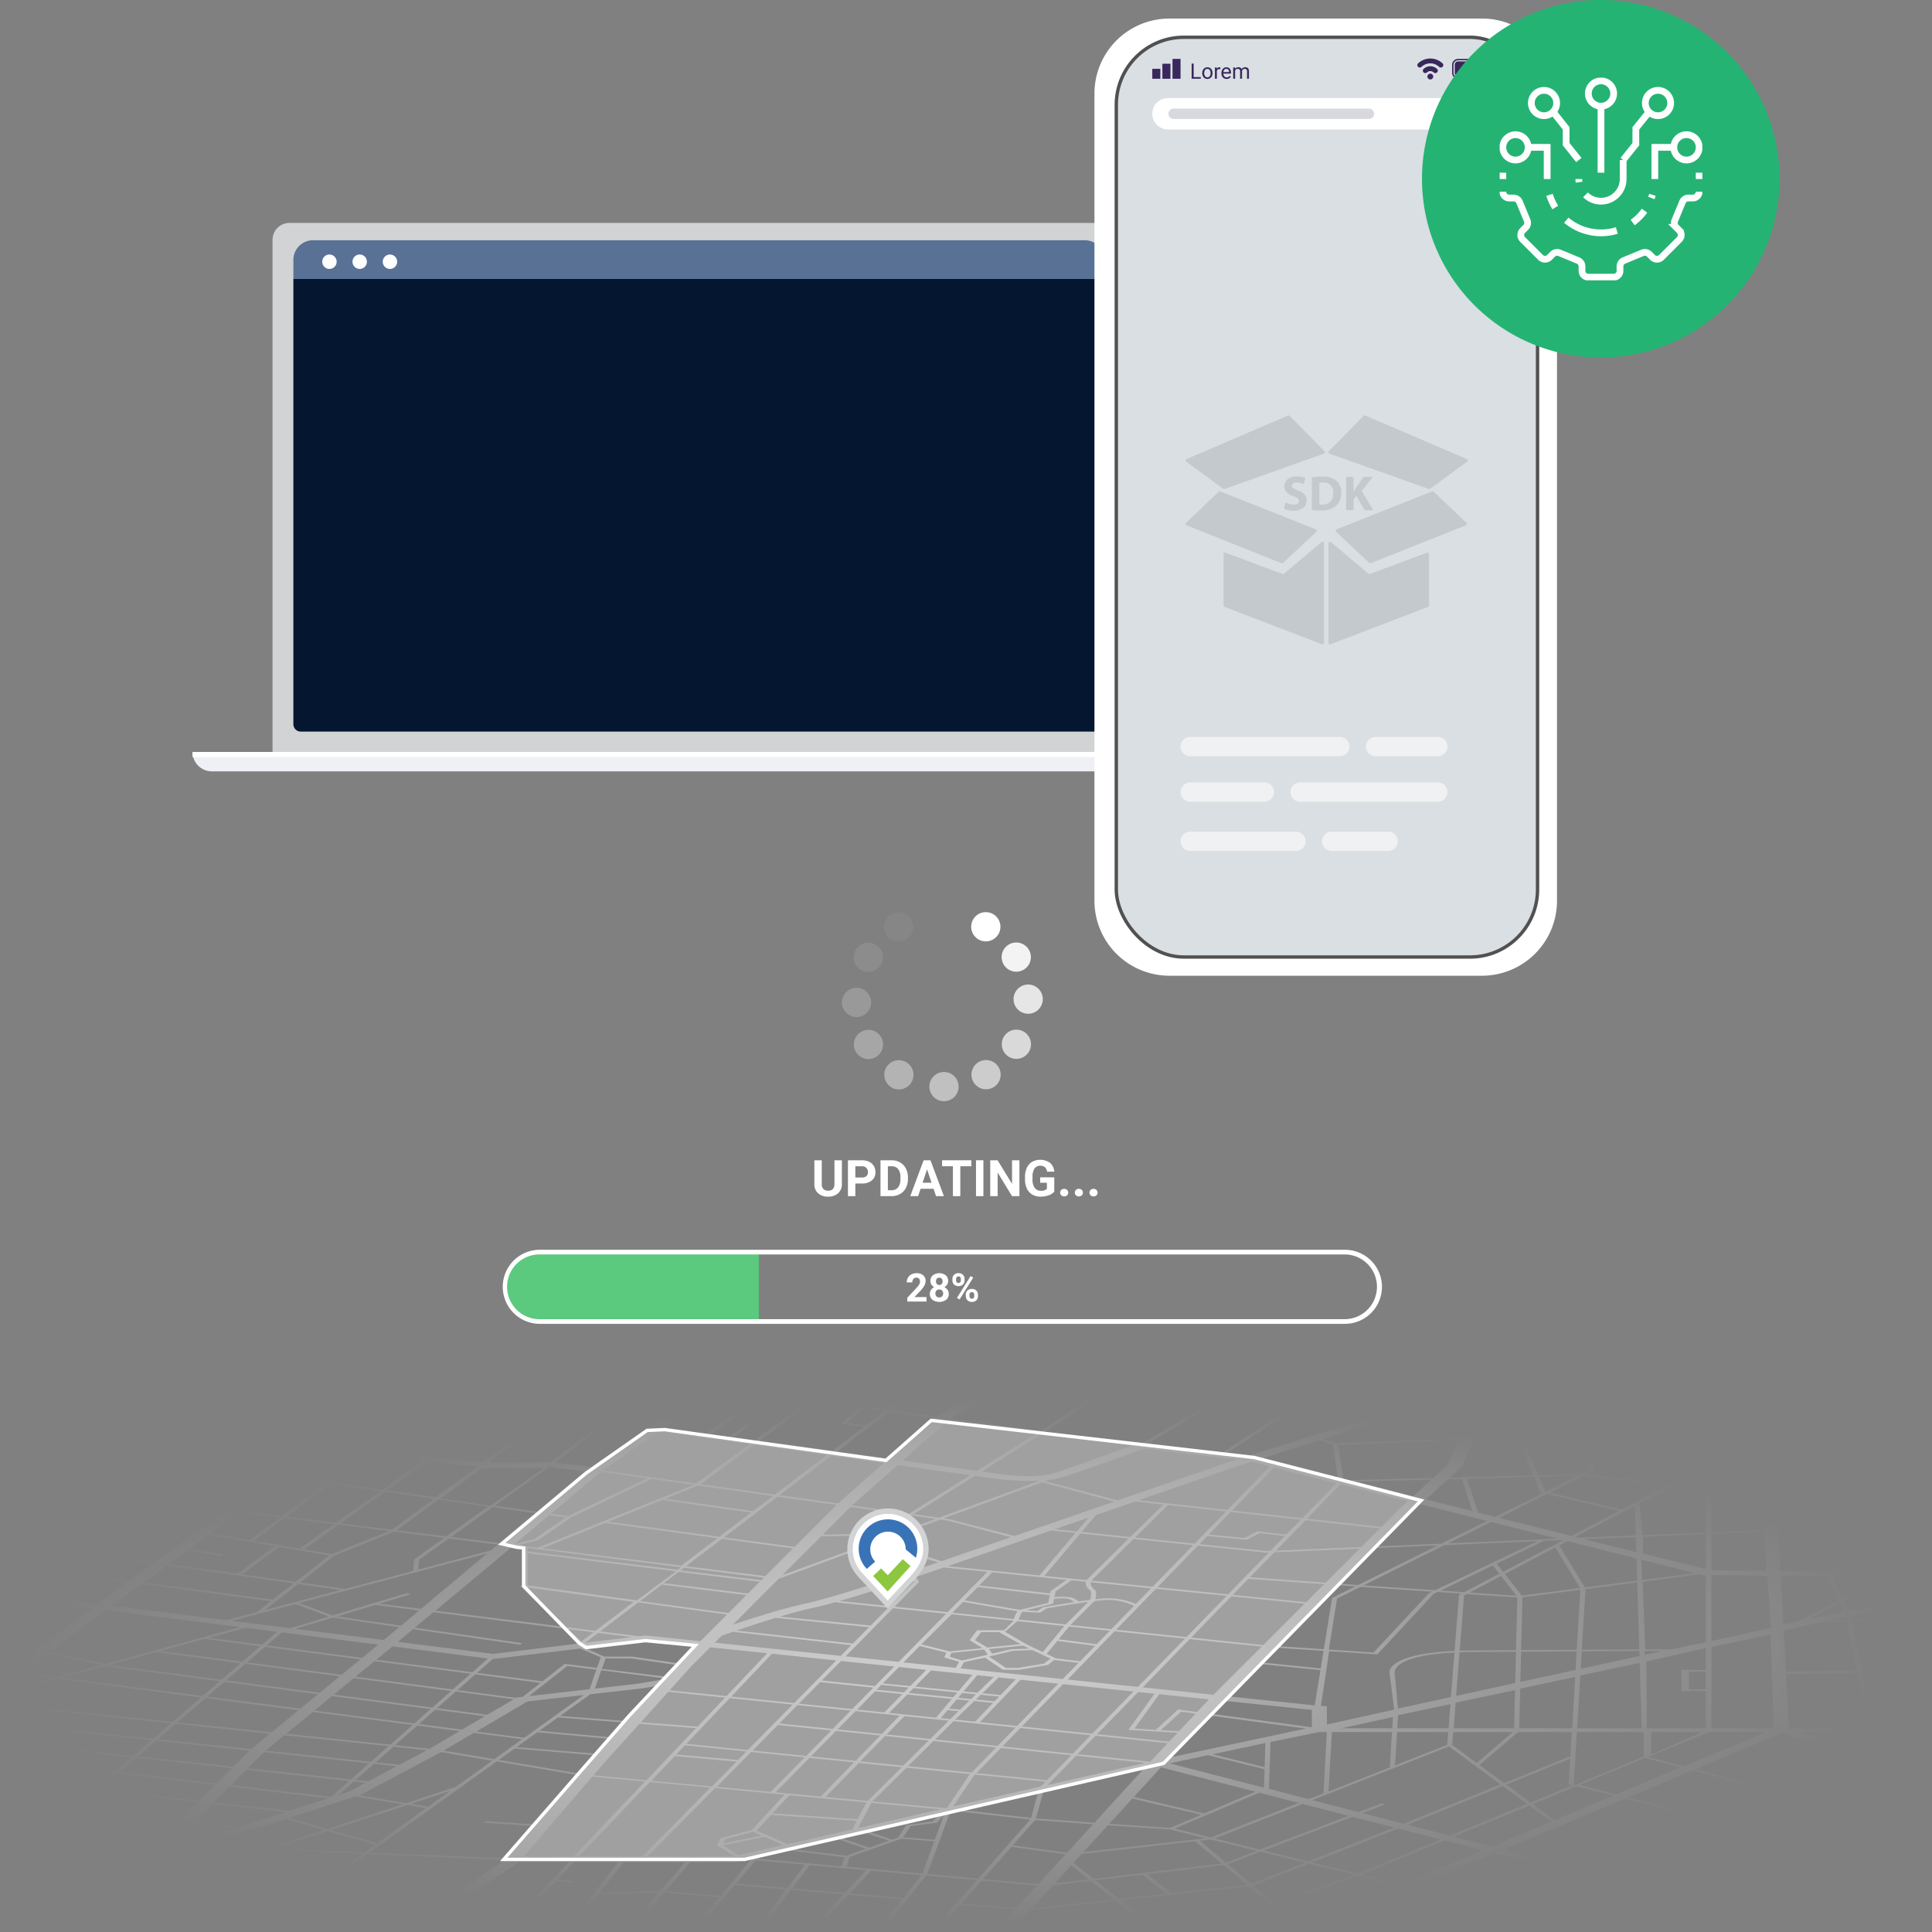 <svg xmlns="http://www.w3.org/2000/svg" xmlns:xlink="http://www.w3.org/1999/xlink" width="572" height="572" viewBox="0 0 572 572">
  <rect x="0" y="0" width="572" height="572" fill="#808080" stroke="none"/>
  <defs>
    <clipPath id="clip-path">
      <rect id="IMG" width="572" height="192" transform="translate(70 619.43)" fill="rgba(255,255,255,0.25)" opacity="0.001"/>
    </clipPath>
    <radialGradient id="radial-gradient" cx="0.491" cy="0.609" r="0.415" gradientTransform="matrix(0.943, -0.333, 0.297, 0.841, -0.153, 0.26)" gradientUnits="objectBoundingBox">
      <stop offset="0" stop-color="#fff"/>
      <stop offset="1" stop-color="#fff" stop-opacity="0"/>
    </radialGradient>
    <clipPath id="clip-path-2">
      <rect id="Rectangle_53592" data-name="Rectangle 53592" width="60" height="60" fill="rgba(0,0,0,0)" stroke="#fff" stroke-width="2"/>
    </clipPath>
  </defs>
  <g id="Mobile_App_SDKs" data-name="Mobile App SDKs" transform="translate(-70 -239.43)">
    <rect id="IMG-2" data-name="IMG" width="572" height="572" transform="translate(70 239.43)" fill="rgba(255,255,255,0.25)" opacity="0.001"/>
    <g id="Locance_CTA-Graphic_072924" transform="translate(70 619.43)">
      <g id="Locance_CTA-Graphic_072924-2" data-name="Locance_CTA-Graphic_072924" transform="translate(-70 -619.43)" clip-path="url(#clip-path)">
        <g id="Map_Locance_CTA-Graphic_072924" data-name="Map Locance_CTA-Graphic_072924" transform="translate(21.115 599.433)">
          <path id="map" d="M688.785,47.157l.632-.437-34.026-5.078.061-.036-1.36-.207-.073.049-16.011-2.381,18.015-12.524,7.325,1.057.62-.437-7.325-1.057.3-.207-1.36-.194-.3.207-14.249-2.065L667.089,5.819,663,5.211,657.48,9.026l-.948-.34c-.279.073-27.648,7.847-40.464,10.994-.134.036-.292.061-.425.1l-13.1-6.22c18.914-3,34.013-6.778,34.244-6.839l.121-.036,7.69-4.665L643.279,1.8l-7.544,4.568c-2.393.6-38.423,9.427-68.161,10.289-5.515.158-10.945.51-16.156,1.033-16.387,1.664-26.822,4.75-30.588,6-3.462-1.2-5.989-2.2-6.475-2.7a1.449,1.449,0,0,1-.219-1.13c.049-.984.109-2.332-3.365-3.256-4.81-1.288-14.857-1.361-32.58-.255-1.944.121-3.778.219-5.515.292,1.4-5.734,15.731-13.508,15.913-13.605l-3.875-.729c-.729.389-15.4,8.345-16.557,14.48-22.194.5-26.47-3.122-29.677-5.855a11.787,11.787,0,0,0-3.134-2.126c-3.171-1.373-15.172-3.535-25.9-5.284l3.013-1.786-3.972-.68-3.061,1.822C398.541,1.786,392.819.96,391.361.741L389.5,2.053c3.28.474,8.309,1.227,13.788,2.1l-13.241,7.872L367.212,8.37l6.256-4.75-1.385-.182-6.207,4.725-19.5-3.122,3.037-2.247L348.031,2.6l-3,2.223-1.992-.316-.68.425,2.065.328L319.945,23.324l-24.016-3.778,7.629-5.284,7.811,1.02,10.775-4.361L329.518,3.6l-1.433-.146L320.8,10.69,310.9,14.7l-6.693-.875L319.836,2.988l-4.094-.607L247.63,49.611l-12.4-1.154L281.571,13l1.4-.036,24.15-11.139-3.705-.814L280.453,11.6l-26.178.753L187.4,2.029l-1.968,1.3,4.41.68L151.421,21.343l-56.365-7.8L119.667.243,118.367,0l-24.7,13.35L53.158,7.75l-.6.437,40.342,5.576-7.058,3.814L53.17,12.84l-.62.437,32.531,4.713L67.59,27.454,46.538,24.392,44.667,25.7l74.149,10.8L102.453,47.923,45.918,39.7l-.62.437L88.253,46.38c-1.215.826-5.831,4.021-12.731,8.965L35.884,49.939l-.6.437,39.626,5.406c-2.065,1.482-4.325,3.11-6.742,4.883a9.912,9.912,0,0,0-2.806,2.867l-26.4-4.774-.741.413L65.111,64.03c-1.239,2.794.972,5.163,4.154,7.033L54.446,81.4l1.373.194L70.189,71.574a53.521,53.521,0,0,0,11.127,4.009l-12.889,9.4L28.62,79.361l-.607.437L67.82,85.422l-7.2,5.26-16.29-2.174-.583.437L60.009,91.12l-3.693,2.7,1.373.194L61.394,91.3l31.827,4.264-8.807,6.487L49.745,97.667,48.08,99l34.536,4.373L57.58,121.8,33.6,118.695l-.571.449,23.955,3.11-6.948,5.114,4.142.571,6.985-5.138L71,124.076l-18.622,5.078.972.364,19.218-5.236,42.335,5.5L106.535,137,41.071,130.15l-.474.462,65.4,6.839-5.272,4.543L.474,131.377,0,131.826l100.218,10.593-5.369,4.628-66.3-7.179-.486.449,66.265,7.167-4.8,4.142-50.68-6.013-.522.449,50.68,6.013-5.515,4.762-37.633-4.215-.5.449,37.609,4.2-5.722,4.932-33.892-4.142-.535.449,33.9,4.142-5.892,5.078-46.246-6.293-.6.437,46.307,6.3-5.916,5.09-28.11-3.037L34.827,171.6l27.988,3.025-6.548,5.637,1.409.17,6.56-5.661L94.205,178l-44.4,9.73,2.551,1.19,46.963-10.289,14.553,2.575-55.94,18.306,1.069.34,56.232-18.392,32.179,5.7-9.827,9.414,1.421.146,9.779-9.378,35.738,4.446-12.706,8.71,4.094.607,12.767-8.746,19.23,2.855-1.3,1.373,1.433.134,1.239-1.312,12.743,1.9,1.9-1.3-13.326-1.98,9.427-9.937,4.713.5.474-.449-4.75-.474,4.932-5.175h13.083l-14.237,18.136,1.458.1,6.742-8.613,18.088-.644-8.43,9.973,1.458.121,8.515-10.07,16.29,1.458-8.6,10.35,1.458.121L272.934,185.3l15.2,1.312-6.876,9.208,1.458.109,6.863-9.2,15.513,1.336-6.232,6.681,1.446.134,6.244-6.693,15.938,1.373-5.527,7.034,1.458.121L329.6,182.482l15,1.348-9.6,10.921,1.446.134,3.231-3.681,16.254,1.275-4.956,5.418,4.325.4,5.126-5.6,25.34-2.745,5.77,4.568,1.4-.182-5.746-4.543,37.925-4.106,6.086,5.114L421,194.265l1.093.328,9.694-3.292,4.276,3.6,1.409-.17-4.531-3.814,24.623-8.37,11.844,2.915-22.218,9.317,3.6.875,22.194-9.305,19.886,4.9-8.892,3.827,1.2.292,8.88-3.827,10.848,2.672.923-.377-10.872-2.672,23.2-9.985,20.736,5.357-20.967,9.22,1.215.279,10.872-4.774,19.145,4.179.85-.4L530.9,190.864l9.171-4.033,45.833,11.832,2.843-1.118-29.349-7.58,7.641-3.656L589,191.071l2.478,3.814,1.47-.1-10.338-15.926,9.414-4.507,19.728-.644,17.323,21.6,1.458-.121-17.262-21.526,19.206-.632L647.118,195.3l1.47-.1-14.6-22.218,17.966-.6,11.066,6.73,4-.668-10.228-6.22,20.092-.656-.158-.474-20.687.68-33.953-20.639,31.377-7.8-.923-.377-31.353,7.787L605.549,145.6l52.891-11.759-.863-.389-53.085,11.868-16.339-5.309h27.053l51.239-13.265-2.831-1.154-19.4,4.981-2.077-8.88,28.195-.462-.073-.486-28.231.449-3.462-14.759,43.063-.923-.1-.474-43.076.923-1.786-7.6,17.371-3.778,6.414.073.158-1.433-25.182-.279-1.081-8.6,13.022-6.657,5.734-.243-.194-.474-4.507.194,7.471-3.814,1.846.243.583-.437-1.628-.219,4.483-2.284-1.276-.255-4.6,2.357-22.522-3.037,17.6-12.986.6.085.607-.437-.607-.085,10.265-7.568-1.385-.194L649.584,56.1l-13.022-1.834,18.185-12.148,34.038,5.078Zm-44.643-6.645-17.019,12.4-7.507-1.057L637.388,39.5l6.742,1.008Zm-27.83,52.126.061-13.654,15.731-.668.741,5.879-16.521,8.443Zm16.63-7.592.984,7.86-16.035-.182,15.039-7.689ZM616.372,78.51l.049-10.5,14.626,1.968.984,7.86ZM615.3,67.334l-.583-.073H614.6l-16.812-.219L619,52.3l15.537,2.187ZM603.69,106.705l-.219-1.118,16.5-3.6.777,4.349Zm17.14.109,2.636,14.674-16.764.267-2.915-14.577ZM605.2,121.792l-21.015.34-.656-12.2,11.9-2.587v.024l6.851-.146L605.2,121.8Zm-29.154,49.271,2.126,3.268-10.338.34Zm-10.216,3.669-35.3,1.154,25.887-11.139,18.622,4.738.607.935Zm10.568-5.515-19.1-4.859,18.355-7.9,19.8,5.248L576.832,169.9l-.437-.68Zm-20.274-5.151-18.586-4.725L556.5,151.4l18,4.774-18.367,7.908Zm-342.455,3.766L205.49,177.4,164.9,175.667,202.477,148.7l24.04,4.057L214.042,167.37l-15.014-1.008-.3.474,14.929,1Zm-106.887,4.823,5.637-5.612,12.439,1.518-14.322,4.6Zm2.612.875-5.163,1.664,2.089-2.077,3.073.413ZM149.027,40.9,133.26,52.393l-15.476-2.247,15.755-11.5ZM122.1,35.4l20.177-9.111,5.454.79L133.977,37.123Zm134.766-18.61L235.227,32.859l-13.921-1.9,18.95-13.921,7.434-1.409,5.892-.717L257.6,16.63h.328v.146l-.328-.146h-.777l.036.146ZM234.644,33.37,217.856,45.8l-14.128-1.859L220.723,31.45l13.933,1.931Zm41.545,15.513-4.75,3.6-5.369-.741,16.144-11.625,5.746.8-2.685,2.381-5.624,1.239.85.389,6.025-1.324,2.818-2.49,5.454.753L278.983,53.535l-6.159-.862,4.75-3.6-1.385-.182ZM476.48,38.314l10.726-1.968c2.308,1.919,4.179,3.438,5.151,4.227l-7.082,1.385L466.2,39.893l-1-7.386,20.08,2.235c.474.4.935.777,1.385,1.154l-10.933,2,.753.413ZM599.645,49.052,585.736,47.1,603,34.378l14.7,2.187L599.657,49.052Zm22.133-11.88L636.039,39.3,618.255,51.664l-14.468-2.041ZM584.363,46.89l-1.555-.219-2.029.364L574.123,40.2l1.008-.1,11.443-8.188,15.063,2.247L584.363,46.878ZM561.793,92.1h.352V81.341l15.828-.692.365,11.637-16.533-.194Zm16.885,1.628,1.105,15.452-17.651,3.9V93.537l16.533.194ZM562.145,80.855V67.079l15.379.182.425,12.889-15.8.692ZM551.832,66.5l.085-.049.049-.024,12.342-14.5c4.361,4.64,8.722,9.4,12.281,13.35l.085,1.518Zm1.385,55.09V127.9l7.252-.073V138.9H542.988l-.158-19.776,17.638-3.96V121.6h-7.252Zm7.252.547v5.2l-5.029.061v-5.26ZM559.485,140l-15.2,6.657V140Zm-17.165-22.85-.037-1.142,5.454-.036Zm8.139-1.664-7.957.049L541.761,95.5l16.885-2.211.292.158,1.154.219h.377v19.74Zm-81.341,23.4.219-3.875,15.512-3.268-.559,7.143H469.118ZM484.181,140l-.3,3.8-15.44,6.086.6-9.888Zm-14.893-6.948-.9-9.985v-.024s-1.057-2.478,4.057-4.4c3.037-1.142,7.592-1.871,13.581-2.174l-1.045,13.168Zm-2.393-9.961,1.288,10.277-19.922,4.41v-5.394l-1.761-.146,2.442-16.193,14.261.96,16.642-17.881,1.215-.6,7.058.486-.632.328-.109.049-1.312,16.582c-6.487.316-11.455,1.105-14.772,2.357-5.394,2.029-4.507,4.519-4.41,4.75Zm-14.31,15.792,15.233-3.316-.194,3.316ZM467.527,140l-.632,10.471-18.136,7.143L449.743,140ZM279.408,169.168l4.312-4.628,25.352,1.761-1.336,2.539L288.6,173.189l-9.2-4.009Zm1.543,1.482-11.467,2.308.765-1.324,8.188-2.089Zm3.195-6.584,4.981-5.345,22.813,2.114-2.624,4.968-25.17-1.749ZM111.418,85.8l5.673-4.179,19.643,3.353-10.957,8.139-20.384-2.879,5.418-3.984L120.93,87.84l.668-.425-10.192-1.6Zm110.094,22.935-37.172-4.665,22.546-18.78.96-.219,2.077.219V96.7l-.559.024,12.16,12.014ZM492.235,42.286l-4.786,10.775-36.394,1.47-3.948-1.215,18.367-5.794,26.761-5.236Zm-25.972-1.871L483.6,42.286l-16.654,3.256-.692-5.126Zm75.218,98.469h-19.12l.935-15.622,17.578-3.717Zm-.061-49.9,15.792,3.972L541.6,94.983l-.194-6Zm-54.9,40.318,1.02-12.9c1.482-.061,3.049-.1,4.7-.1l12.014-.073-.231,9.257Zm17.456-1.713-.279,11.3H485.809l.583-7.58,17.6-3.717Zm-11.759-11.759c-1.616,0-3.158.049-4.64.1l1.3-16.375.79-.413,14.99,1.02-.4,15.6-12.051.073ZM391.13,159.207l8.005-8.758,27.952,7.216L411.915,164.1l-20.8-4.9Zm19.886,5.284-9.147,3.875-18-1.215,6.815-7.459,20.335,4.786Zm-233.3-54.944,31.693,4.58.62-.437L178.255,109.1l5.466-4.58,38.229,4.81,4.616,4.495-25.182,3.037L173.238,113.3Zm-3.584-1.045-18.963-2.733,11.358-3.4L179.518,104l-5.381,4.507ZM421.645,59.3l-3.268,1.033-32.07,11.079-21.4-5.709.947-.352a26.753,26.753,0,0,0,4.58-.948c6.511-2.077,19.825-6.9,23.639-8.3l27.563,3.207Zm-26.458-4.6,23.955-14.468,19.606,3.049L417.26,57.276l-22.072-2.563Zm128.559,60.933,1.093-17.954,15.294-1.992.632,19.849-17.007.1Zm17.031.389.049,1.458-17.408,3.79.316-5.151,17.055-.1Zm-16.12-18.829-7.617-12.427,2.454-1.288,20.42,5.126.206,6.572L524.67,97.193Zm-26.105-7.058,14.018-6.73,5.661-.243h.061l-17.869,9.4-1.883-2.417Zm5.843,9.512L490.486,98.7l9.354-4.908ZM316.811,125.595l4.762-4.835,8.066.838-4.725,4.8-8.09-.8Zm7.641,1.251-1.409,1.433-8.1-.8,1.421-1.446,8.09.8Zm2.15-32.774c3.486-1.166,6.426-2.162,8.273-2.794l12.864,1.288L335.98,104.506l-15.695-1.628,7.252-7.349-.923-1.47Zm12.646,33.746-12.9-1.276,4.725-4.786,12.245,1.276-4.057,4.8Zm5.491-4.64,4.908.51-4.823,4.689-4.13-.413Zm-6.378-2.187-15.44-1.616,4.786-4.859,7.9,1.968-.62,1.421,4.4,1.312-1.008,1.774Zm18.61-14.286a16.9,16.9,0,0,1,1.081-2.32l5.333.279,1.992-1.288c1.166-.207,7.034-1.2,12.233-1.9l-6.693,6.681-13.946-1.458Zm13.533,1.907-6.329,7.714-4.568-2.15-6.633-3.863,3.632-3.158,13.9,1.446Zm-11.224-4.653c1.822-.462,5.284-1.312,7.653-1.9L367.2,102l.292-1.421a15.986,15.986,0,0,1,4.191-.024,4.953,4.953,0,0,1,1.737,1c-4.58.68-8.7,1.4-8.965,1.446l-.207.036-1.713,1.105-3.256-.17Zm15.513-2.624a6.084,6.084,0,0,0-2.029-1.13,16.9,16.9,0,0,0-5.163-.146l.34-1.664,4.689-3.328,4.2.425a2.73,2.73,0,0,0,1.142,2.393c.7.377.486,1.992.182,2.988-1.093.146-2.235.292-3.365.462Zm-8.345-3.049-.134.668L345.346,96.61l3.827-3.887,22.012,2.211-4.738,3.353Zm-.231,1.166-.474,2.308c-2.77.68-6.924,1.7-8.321,2.077l-16.4-2.818,3.887-3.936,21.319,2.393Zm-9.585,4.786a12.448,12.448,0,0,0-1.105,2.32l-18.112-1.883,3.146-3.207Zm-1.069,2.782-2.733,2.709v.121H344.7l-2.2,2.952,3.8,2.357-9.755.972-8.358-2.089,8.965-8.916,18.416,1.9Zm-18.987,10.7.51-1.166,9.694-.984,1.069,1.531-.984.231-6.608,1.482-3.681-1.105Zm11.152-2.745-3.644-2.187,1.81-2.369h5.685l-.255.085,6.207,3.474-9.815,1Zm10.556-.571.049.024,1.822.862-5.369.182L349.16,116.8l-.948-1.373Zm-2.928,1.531,5.758-.194,5.284,2.49-1.871,1.506-7.726,1.275h-3.523l-5.041-3.365,7.106-1.713Zm9.937.923,3.158-3.851,11.2,1.458-4.458,4.58-7.106-.862-2.794-1.312Zm3.547-4.325,3.1-3.778,12.038,1.251-3.875,3.984Zm3.511-4.227,7.07-7.07c.765-.1,1.506-.182,2.186-.243a17.806,17.806,0,0,1,9.548,1.664l-6.73,6.912-12.075-1.251Zm8.795-7.774c-.462.049-.935.1-1.433.158.219-.79.559-2.515-.449-3.049a2.419,2.419,0,0,1-.923-1.992l17.881,1.8-4.495,4.616A21.22,21.22,0,0,0,381.145,100.534Zm-2.612-5.369,12.5-12.318,17.626,1.822L396.67,96.987l-18.136-1.822Zm-1.433-.146-12.476-1.251,10.629-12.549L389.612,82.7,377.1,95.019Zm-2.891-14.407-6.475-.668,9.949-3.438-3.474,4.106Zm-.389.462L363.191,93.622l-27.174-2.733.923-.316L366.629,80.32l7.2.741Zm-54.968,21.659-14.844-1.543c6.56-1.871,14.747-4.519,21.331-6.693l.644,1.02-7.131,7.228Zm-.462.462-5.223,5.284-26.846-2.66c3.571-1.057,7.143-2.041,10.095-2.66,1.689-.364,3.851-.911,6.268-1.591l15.695,1.628Zm-5.661,5.746-4.81,4.871-34.426-3.875c3.049-1.045,7.264-2.43,11.577-3.741Zm7.094-5.6,15.707,1.628L321.5,119.217l-15.719-1.64,14.055-14.249Zm6.062,23.652,12.962,1.288-1.215,1.433-13.156-1.288,1.409-1.433Zm12.8,3.328,3.741.364-2.733,2.66-3.328-.292,2.32-2.733Zm.389-.462,1.215-1.433,4.057.4-1.446,1.409-3.827-.377Zm6.706-.887,5.43.535-1.348,1.409-5.527-.547,1.446-1.409Zm.474-.462,4.823-4.677,5.066.535-4.482,4.689-5.406-.535Zm-6.463-7.361,1.069-1.871,6.147-1.3,5.333,3.6h4.81l8.552-1.446,1.822-1.47,7.216.85-4.677,4.8-30.272-3.171Zm45.614-10.981,20.833,2.162-13.933,14.3L371.5,124.453Zm.45-.462,11.808-12.123,20.906,2.1-11.88,12.2-20.833-2.162ZM398.1,97.133l11.99-12.318,20.044,2.065h.158l.753-.012L419.009,99.222l-20.906-2.1ZM430.44,86.406l-19.9-2.053,2.32-2.381,11.65,1.118,3.851-1.968,7.471.85-4.276,4.385-1.105.049ZM441.956,77.3l22.012,2.43-5.5,5.491-25.279,1.069,8.771-9Zm-.984-.607L420.236,74.4l12.4-12.731,18.452,4.64L440.972,76.7Zm-.437.449-4.276,4.385-8.552-.972-3.875,1.98L413.3,81.511l6.487-6.669,20.736,2.284Zm-31.426,7.07-17.6-1.822,9.73-9.585,17.14,1.883L409.121,84.2Zm-19.035-1.956-14.431-1.494,4.252-5,11.613-4.009,8.309.911Zm-34.329-.292-19-4.956-.474.182.3-.219-1.725-.243,29.081-10.666L385.3,71.768l-29.555,10.2ZM333.4,76.518l-7.4-1.045L344.034,64.14l2.77.389a81.758,81.758,0,0,0,16.412,1.057L333.4,76.53Zm.413.583,2.065.292,18.841,4.92L334.17,89.407l-18.039-5.624-1.057.34,18.076,5.637c-3.79,1.3-29.75,10.18-39.225,12.2-6.511,1.385-15.44,4.215-21.55,6.256l13.812-13.824.279.073,47.339-17.371Zm-61.443,33.224,35.095,3.948-3.134,3.171-37.293-3.9,2.1-2.1c.522-.182,1.652-.583,3.231-1.13Zm32.046,8.637,15.719,1.64-5.673,5.77-15.755-1.628ZM314,126.834l-6.268,6.365-15.768-1.616,6.28-6.365L314,126.846Zm.486,1.118,8.1.8-5.345,5.43-8.066-.826,5.309-5.394Zm9.536.935,13.217,1.3-4.713,5.564-13.86-1.421,5.357-5.43Zm11.941,4.64,3.243.279-2.442,2.369-2.806-.292,2-2.369Zm7.9-2.7,5.564.547-5.321,5.551-5.9-.607Zm13.7-6.317,11.164,1.166-12.2,12.524-10.994-1.13Zm12.6,1.312L390.972,128,378.8,140.488l-20.833-2.138Zm9.621,15.27,21.368,2.2-5.163,5.479-21.513-2.223Zm.449-.449,12.172-12.488,4.823.51-7.738,10.69,14.565.863-2.478,2.624-21.343-2.2Zm18.877-1.215,6.025-5.466,4.264.583-4.908,5.211-5.381-.316Zm5.126-6.11-6.633,6.013-6.3-.377L398.65,128.8l14.687,1.531-3.523,3.741-5.588-.753Zm-10.5-6.535,13.933-14.3L428.97,114.7,414.7,128.96l-20.943-2.187Zm14.371-14.759,11.88-12.2L441.665,102,429.42,114.249Zm12.33-12.658,4.616-4.738,22.388,1.6-5.321,5.321L420.443,99.38Zm5.066-5.2,7.179-7.374,25.267-1.069L447.9,95.772l-22.4-1.6Zm37.4-8.649,18.2-.777L457.53,96.465l-5.2-.377Zm.5-.51,11.309-11.3,1.276-1.154L495.673,77.5,482.165,84.22l-18.756.8Zm10.423-14.832-17.2-4.325,22.595-.583Zm23.032,7.617,19.728,4.956-32.471,1.385,12.743-6.329Zm27.612,5.1,15.233-.644.146,4.507Zm-1.652-.413-.972-.243,17.565-9.22.279,8.746Zm-2.162-.547-21.356-5.357,14.213-7.07,21.234,5.029-14.1,7.4Zm-7.531-13.119-.292-.073-1.761-4.3,11.419-.292-9.378,4.665Zm-1.7.194.887.207-14.188,7.058L493,74.987,489.745,65l19.837-.51Zm-20.08,5.564-13.775-3.462,6.56-5.964,4.106-.109Zm-7.422-13.581-4.154,3.778-24.879.644-1.8-.449-1.506-9.985,35.653-1.433-3.316,7.447Zm-31.572,5.624,19.9,4.993-1.81,1.64-6.013,6.013-22.024-2.43,9.961-10.228Zm-23.19-7.653,16.873-5.321,4.021,1.239,1.458,9.694Zm2.211,2.381-12.561,12.9-26.2-2.891,28.972-10.01,4.349-1.373,5.43,1.361ZM367.26,63.374c-6.22,1.98-18.246-.1-18.355-.121h-.1l-2.721-.4L364.2,51.457l26.518,3.681c-3.729,1.361-17.116,6.207-23.457,8.236Zm-22.558-.7-22-3.061,13.581-12.014L362.8,51.275,344.69,62.67Zm-2.041,1.288L324.646,75.291,307.688,72.91l.158-.158,13.326-11.783ZM323.954,75.716l-8.831,5.551-16.108.3,8.212-8.212,16.739,2.357Zm-8.309,6.025L315.6,81.5l.668.109,9.062-5.7,7.046,1-45.323,16.63L298.517,82.07l17.116-.316ZM282.02,93.829,258.514,90.9l10.666-8.1L290.2,85.641l-8.187,8.188Zm-.449.462-.753.753-23.907-2.9,1.033-.79Zm-1.215,1.2-3.5,3.5L251.93,95.906l4.385-3.328,24.028,2.915Zm-3.948,3.96-5.309,5.309-26.142-3.547,6.4-4.859,25.049,3.1Zm-5.77,5.77-7.872,7.872-15.415-1.616-.753-.085-2.016.243-11.455-1.446,11.261-8.552L270.65,105.2Zm-79.762,22.364,5.284-4.653,19.278,2.515-5.26,4.13-1.761.207-.17.1-17.359-2.3Zm16.642,2.709-7.847,4.6-14.881-1.968,5.564-4.908,17.152,2.259Zm-10.848-7.823,4.628-4.082h.049l25.85-3.11,6.062,2.6-1.093,3.146-9.56-1.215-6.6,5.175-19.327-2.527Zm31.985-7.313,18.039-2.2,14.7,1.543-5.138,5.151-13.545-1.98H234.4l-5.746-2.515Zm13.824-3.256L228.7,113.568l3.826-2.915,9.937,1.251Zm-14.954,1.312-3.766-3.669,7.361.923-3.608,2.733Zm-27.624,5-4.616,4.082-28.45-3.717,4.786-3.936,28.28,3.584Zm-5.138,4.519-5.284,4.653L160.7,123.6l5.576-4.58,28.474,3.717Zm-5.782,5.114-5.564,4.908-29.154-3.851,5.916-4.859Zm-4.689,5.539,14.662,1.931-6.742,3.96-12.731-1.652,4.81-4.252Zm27.259-2.442,16.691-1.9L210.628,141.7l-14.2-1.846,15.136-8.892Zm.51-1.591,11.358-8.916,8.564,1.081-2.016,5.794-17.906,2.041Zm21.368-7.641,18.744,2.381-.292.316-7.738,1.3-12.609,1.433Zm.182-.413,1.105-3.073h7.677l13.423,1.919-3.207,3.474-18.987-2.32Zm26.628-.947,5.442-5.442,16.861,1.761L270.492,129.36l-16.812-1.725,6.56-7.289Zm23.724-3.535,19.023,1.992-12.439,12.609-18.622-1.919,12.05-12.682Zm7.556,15.209,15.768,1.616-5.345,5.43-15.78-1.628,5.345-5.418Zm9.985,7.5-7.41,7.532-15.828-1.591,7.459-7.556,15.78,1.628Zm1.433.146,13.1,1.348-7.325,7.507-13.18-1.324Zm.449-.449,5.345-5.43,13.047,1.336-5.309,5.43-13.083-1.348Zm19.825-3.936,13.107,1.348-5.479,5.418-12.925-1.336,5.309-5.43Zm14.529,1.494,18.343,1.883-5.3,5.442L332.263,142.2l5.479-5.418Zm19.776,2.029,20.833,2.138-5.309,5.454-20.821-2.15,5.308-5.442Zm16.509,8.2,20.457,2.114L365.572,155.7l8.455-8.673Zm27.7,2.259,11.37-2.417L429.809,151l-.182,5.479Zm12.682-2.685,15.646-3.328-.231,7.143Zm-12.524.923,11.686-12.4,28.486,3.863Zm12.512-12.864,3.827-3.851,25.583,2.648v5.138l-29.409-3.936Zm4.58-5.223,9.572-9.56,17.808,1.81-1.689,10.435ZM428.995,119.4l4.361-4.361,13.909.923-.838,5.211L428.995,119.4Zm4.823-4.823L451.869,96.55l4.8.34-6.754,3.365-.109.049-2.454,15.172-13.532-.9Zm17.468-14.116,6.948-3.45,21.222,1.446-.972.462-.061.024L462.073,116.46l-13.229-.875,2.442-15.124Zm7.811-3.887,23.955-11.917,27.539-1.166L480.343,98.019,459.1,96.574Zm38.326-5.892,1.907,2.454-10.4,5.454-7.009-.474L497.41,90.67Zm3.523,2.527,14.942-7.847,7.362,12-17.3,2.259-4.993-6.414Zm4.81,23.02,16.46-.1-.328,5.479-16.351,3.559.231-8.941Zm.012-.486.389-15.622,17.152-2.235-1.081,17.76-16.472.1Zm29.774-41.618-21.21-5.017,9.925-4.932,25.133,2.685-13.848,7.276ZM525.107,63.751l2.369-1.178.146-.073-4.944-10.386,40.294-1.628c.17.182.352.364.522.559L550.581,66.229l-.377.207Zm15.986-12.864-4.531-8.273,18.124-.765c2.442,2.478,5.126,5.272,7.86,8.175l-21.441.862Zm-1.494.061-17.14.692-3.936-8.273,16.545-.692ZM526.054,62.39l-2.539,1.263-12.634.328-4.58-11.2,14.893-.6L526.067,62.4Zm-16.667,1.628-24.708.632,3.644-3.316,3.547-7.981,12.937-.522,4.58,11.176Zm-84.2-5.831-6.523-.765,21.416-13.946,21.271,3.3L425.192,58.175Zm14.2-15.342-19.558-3.037,6.2-3.741,20.4,2.2ZM393.754,54.531l-1.033-.121-.972.352-26.883-3.729,28.681-18.489L424.585,35.9,393.754,54.519ZM363.482,50.85l-26.518-3.681,27.855-17.14.826-.486,26.47,2.855L363.494,50.85ZM332.822,46.6l-13.508-1.871,13.132-9.985,16.181,2.126Zm-.68.425-13.581,12L303.279,56.9,318.73,45.165ZM317.03,60.386l-13.447,11.88-.049.049L286.2,69.873l15.33-11.65,15.488,2.162ZM303.072,72.777l-12.4,12.4-20.894-2.83,15.841-12.038,17.456,2.454Zm-34.682,9.39L235.58,77.721l15.889-6.414,26.288,3.729-9.366,7.119Zm-.583.449-10.69,8.115L216.01,85.617l18.6-7.5ZM256.984,91.18l-.826.79L211.6,86.528V85.483Zm-1.409,1.227L244.01,101.02,211.6,96.562V87.026L255.575,92.4Zm-12.585,9.062-11.273,8.564-8.564-1.081L211,97.121l31.985,4.337ZM200.7,86.236,179.251,91.9l.267-2.928,8.807-6.28,14.468,1.8Zm7.046-1.846,10.277-8.613,4.859.692-9.232,6.365Zm-4.41-.352-14.4-1.786,12.4-8.844L213.9,75.194,203.328,84.05Zm-15.8-1.956-14.65-1.822,12.354-9.135,14.723,2.089-12.439,8.868ZM168.026,68.671l-13.119,9.354L140.293,76.2l12.986-9.633,14.759,2.1Zm-14.164-2.539,19.23-14.273L180.15,59.9h.17l-11.674,8.333-14.772-2.1Zm-14.978,9.9-12.148-1.506,13.35-9.827,11.808,1.676Zm-.6.437-9.014,6.681-11.589-1.98,8.455-6.22,12.148,1.506Zm1.4.17,14.6,1.81-10.022,7.143,1.373.194,10.046-7.167L170.6,80.478l-16.958,6.827L130.6,83.382ZM156.3,78.194l13.1-9.329,14.48,2.065L171.489,80.09Zm28.17-7.714-14.468-2.053,11.771-8.382,15.015,1.324Zm-8.552-20.724.255-.182h0l10.386-7.386,15.172,2L183.077,57.908l-7.155-8.139Zm-.632-.729L169.824,42.8l.51-.377-1.361-.194,2.745-2,13.46,1.774-9.888,7.033Zm-2.843,2.089L152.49,65.925l-11.808-1.676L166.97,44.9l5.466,6.232Zm-35.9,12.561L122.133,61.71l11.893-8.673L148.2,55.1l-11.65,8.576Zm-.607.437-13.29,9.779-13.824-2.5,12.682-9.244,14.419,1.968ZM122.06,74.344,113.69,80.5l-14.1-2.357,8.649-6.3,13.836,2.5ZM138.07,85.192,152.9,87.718l-9.973,7.811-15.755-2.223,10.909-8.1Zm16.436,2.551,17.566-7.07,14.857,1.846L178.1,88.812l-.061.049-.316,3.45L157.6,97.619l-13.3-1.883,10.2-7.993Zm45.116-.6-19.57,16.387-12.306-1.543,9.269-2.782-1.033-.352-22.084,6.62-9.876-3.681,55.6-14.662ZM154,106.11l19.606,2.83-4.555,3.814-26.19-3.316L154,106.1Zm13.435,8.005-4.774,3.924L134.4,114.346l4.458-3.839,28.571,3.62Zm-5.321,4.361-5.576,4.58-27.976-3.693,5.309-4.58,28.231,3.693ZM156,123.505l-5.916,4.859-27.709-3.656,5.673-4.9Zm-2.3,5.855,29.191,3.851-4.823,4.252-29.555-3.839,5.187-4.264Zm25.255,8.734,12.524,1.628-8.88,5.224-10.192-1.069,6.56-5.782Zm2.867,7.276L173.7,149.7l-7.033-.741,5.236-4.616Zm-8.928,4.738-8.431,4.483-3.741-.4,5.43-4.786,6.742.717Zm-9.22,4.9-5.114,2.721-2.928.935,4.568-4.033,3.462.377Zm-2.976,4.082,13.921,2.3-22.279,7.289L141,165.415l19.716-6.341Zm15.306,2.527,5.564.923L167.115,172.91,153.461,169l22.558-7.374Zm1.105-.352,11.48-3.754-6.4,4.6-5.078-.838Zm-1.4-.231-13.9-2.3.34-.109,23.87-12.682,15.124,2.551-10.8,7.75-14.638,4.786ZM186.77,145.5l8.929-5.248,14.322,1.859-8.236,5.916-15-2.527Zm27.757-5.43,21.489,1.968-3.96,4.385-23.664-1.968,6.122-4.4Zm.607-.449,5.5-3.948,19.716,1.531-3.924,4.361Zm6.135-4.4,8.929-6.4,15.622-1.786,4.349-.729-9.4,10.435-19.509-1.518Zm32-7.131,16.788,1.725-8.139,8.576-16.752-1.3,8.1-8.989Zm18.221,1.871,18.61,1.907L276.833,145.31l-18.185-1.834,12.828-13.52Zm4.9,15.8-2.478,2.5-18.282-1.616,2.587-2.721Zm1.433.146,15.828,1.591L283.611,157.7l-15.962-1.482,10.168-10.313Zm17.262,1.749,13.18,1.324-9.852,10.095-13.35-1.239,10.022-10.192ZM313.4,160.981l20.493,1.907-24.429,5.551,3.936-7.459Zm-1.093-.6-12.464-1.154,9.852-10.083,12.694,1.276-10.07,9.961Zm-2.174-11.71,7.325-7.507,12.913,1.336-7.532,7.447-12.706-1.275ZM331.8,142.65l18.537,1.907-7.24,7.434-18.829-1.9,7.532-7.447Zm19.971,2.065,20.821,2.15-7.2,7.386-20.858-2.1,7.24-7.434Zm42.165,6.292-14.492,15.841-17.323-1.276,2.174-7.835,29.64-6.73Zm-10.5,16.606,18.416,1.239,10.593,2.612-36.261,4.082,7.252-7.92Zm19.789.972,25.036-10.617,11.674,3.013L413.9,171.209l-10.653-2.624ZM431,156.741h.121l.449-13.788,14.4-2.952h2.284l-1.02,18.185-4.458,1.676-11.783-3.11ZM485.688,140H503.3l-10.714,9.171-7.2-5.333Zm19.205,0H520.77l-.437,7.167-19.594,7.969-7.289-5.357Zm15.391,7.9-.449,7.434v.122l1.13.292-12.391,5.1-7.167-5.272Zm.583-9.014H505.209l.291-11.747,16.29-3.438-.911,15.172ZM522.276,140h19.764v7.276l-20.165,8.358h-.535L522.276,140Zm19.546-52.867.073-4.956,18.562-.777V91.7L541.81,87.135Zm-.17-5.43-.753-9.463,10.508-5.272,9.062.1V80.916l-18.817.777Zm24.38-32.969c-2.685-2.843-4.956-5.2-6.888-7.167l13.532-1.227,6.766,6.948L566.81,49.575c-.255-.279-.522-.559-.79-.826ZM586.222,31,577.6,24.3c5.418-.073,12.148-.231,18.914-.644l-10.289,7.361Zm-.838.607-11.346,8.115-.364.036L559.193,24.9c3.1-.316,6.45-.559,9.621-.559,1.761,0,4.24,0,7.179-.024l9.378,7.3Zm-13.156,8.273L558.7,41.12c-8.929-9.062-10.228-9.293-11.31-9.487-.96-.17-3.754-.923-7.325-1.944l6.766-2.964c1.239-.243,5.624-1.057,10.945-1.664l14.456,14.832ZM544.81,32.8c1.312.644,4.9,4.021,9.414,8.588l-17.918.753-4.774-8.722,5.879-2.575c3.438.972,6.183,1.7,7.41,1.956Zm-10,9.4-16.521.692-2.733-5.734,14.674-3.3L534.8,42.2Zm-18.015.753-20.688.862,1.13-2.551,16.946-3.814,2.612,5.491Zm.231.474,3.936,8.273L492.09,52.867l3.8-8.552Zm-51.542,2.393-2.587.51-.219.049-.182.061-21.744-3.377,7.119-4.628,16.873,1.822.753,5.576Zm-16.958-7.835,9.621-6.268,5.527.62,1,7.4L448.54,37.986Zm-1.433-.158-20.347-2.2,10.35-6.256,19.631,2.187ZM425.3,35.483l-17.493-1.9,3.353-3.45-1.433-.146-3.341,3.438-12.16-1.312,9.925-6.4,31.511,3.5L425.3,35.471ZM403.4,25.121l-11.893-1.433,15.622-8.394,9.22,1.482L403.4,25.121Zm-.668.437-9.949,6.414-26.421-2.855,11.091-6.584,25.267,3.037ZM362.1,28.608l-18.452-2.369,8.005-6.086,11.808,1.591,7.191,1.774L362.1,28.6Zm-.717.425-.547.328-11.516,7.082L333.028,34.3l10.034-7.617,18.319,2.357Zm-29.737,5.09-7.374-.972,9.05-7.665,8.345,1.02Zm-.583.437-13.12,9.973-6.122-.85L323.735,33.6Zm-13.7,10.411-5.515,4.191-5.673-.692,5.114-4.337,6.062.838Zm-13.12,3.766,7.021.862-9.354,7.106-21.538-3,15.816-11.674,13.727,1.907-5.673,4.8Zm-4.082,9.305-15.33,11.65L262.9,66.606l15.67-11.565ZM284.243,70.128l-5.9,4.482L252.428,70.93l9.706-3.912,22.1,3.11ZM214.552,85.435l-5.734-.717,6.523-1.725-.182-.073,9.39-6.463,23.834-11.382,12.354,1.737L214.564,85.435Zm9.062-9.39-5.053-.717L233.32,62.961l13.654,1.919L223.6,76.044Zm-9.184-1.3-12.476-1.774,16.059-11.455,10.6,1.336L214.43,74.745Zm-13.836-1.7-14.735-2.187,12.415-9h18.149ZM183.806,58.722l-.085-.1,19.4-14.261,14.128,1.859L198.59,60.034l-14.8-1.312Zm18.525-14.978-15.16-1.992,17.6-12.512,14.553,2.017-16.995,12.5Zm-16.545-2.187L172.3,39.784l17.286-12.646,13.8,1.907-17.6,12.512Zm-18.185.474-15.4-2.247,20.554-14.978,15.464,2.138Zm-3.171,1.118L148.8,54.664,134.62,52.6l15.768-11.492Zm-31.778,9.694-11.9,8.686L105.126,59.4l12.05-8.795,15.476,2.247ZM120.14,61.965l-12.621,9.2L92.675,68.476l11.844-8.649,15.622,2.126ZM91.363,68.233,78.34,65.877l11.54-8.054,13.265,1.81-11.771,8.6Zm.7.68L106.912,71.6,98.25,77.915,83.187,75.4Zm6.912,9.67,14.116,2.357-11.82,8.7L86.649,87.572l12.33-8.989ZM104.8,90.67l37.548,5.309-6.171,4.835L97.971,95.7,104.8,90.67Zm38.921,5.5L156.3,97.947l-22.4,5.9,9.827-7.689Zm-.85,5.94,9.937,3.705-11.5,3.45-17.262-2.187,18.817-4.956Zm-5.418,8.2L133,114.152,117.274,112.1l10.872-2.964,9.317,1.178Zm-4.968,4.288-5.309,4.58-24.2-3.195,13.01-3.547Zm-5.831,5.029-5.673,4.9L88.544,120.25l-.668-.146,13.812-3.766,24.951,3.292Zm-4.8,5.527,27.7,3.656-5.2,4.264-27.539-3.584,5.041-4.349Zm26.13,8.916,29.592,3.839-6.6,5.819L140.16,140.5Zm22.485,10.107-5.236,4.616L134.074,145.5l5.539-4.555,30.855,3.231Zm-5.746,5.066-5.418,4.786-30.5-3.3,4.8-4.774,31.134,3.292Zm-5.928,5.236-5.369,4.738-29.616-3.511,4.543-4.519,30.454,3.292Zm-6.183,5.151L141.18,163.3l-22.5-2.515,4.64-4.628,29.276,3.474Zm-12.6,4.057L126.008,168.2l-13.132-1.6,5.357-5.333,21.793,2.442Zm-.085,2.065,11.358,3.256-16.412,5.369-19.218-.826Zm12.476,3.584,14.067,4.033-3.11,2.235-26.628-1.142ZM203.1,148.262l4.689-3.365,23.858,1.98-1.786,1.992-2.915,3.414-23.834-4.021Zm31.1,1,10.544-11.71,16.727,1.3L246.8,154.287l-15.67-1.458,3.061-3.584Zm20.991-2.126,18.27,1.616-7.264,7.361-17.942-1.664,6.936-7.3Zm12,9.463,20.493,1.956-9.755,10.5-9.062,2.32-1.118,1.931-.291.061,5.321,3.3-1.118.158H247.132l20.068-20.25Zm2.211,16.946,12.439-2.5,5.527,2.417L274,176.493l-4.6-2.952Zm19.072,1.433,16.934,2.089-.79,2.685-26.64-2.393Zm1.47-.34,13.253-3.013,8.588,2.952-5.77,2.041-16.059-1.98Zm14.492-3.292,6.985-1.591,7.179,2.417-5.794,2.053-8.358-2.879Zm8.212-1.859,20.444-4.64-1.531,1.652-7.835,1.02-2.43,3.729-1.7.6-6.948-2.345Zm12.391-1.64,7.762-1.008,2.089-2.247-2.7,7.289-9.317-.729,2.162-3.316Zm-11.285-7.325,10.058-9.949,18.841,1.9-.352.364-6.511,9.633-.352.073-21.708-2.017Zm30-7.58.328-.34,20.858,2.1-1.4,1.433-25.935,5.892,6.147-9.1ZM362.7,158.1l-2.029,7.325-20.056-2.308L362.7,158.1Zm-.838,7.945,17.165,1.263-7.7,8.43-16.035-2.2,6.584-7.5Zm9.026,10.155L362.839,185l-16.339-1.47L354.87,174Zm1.676,3.292,5.211,4.13-10.083,1.2,4.871-5.321Zm.68-.741,2.417-2.636,33.576-3.778,7.872,6.621-37.925,4.507-5.94-4.7Zm37.4-6.572,3.207-.364,13.605,3.353-9.123,3.474-7.677-6.45Zm4.422-.668,26.02-10.216,13.617,3.511-26.288,9.985L415.061,171.5Zm40.8-6.4,12.306,3.171L442.709,178.3l-13.1-3.219,26.263-9.985Zm2.9-1.105,6.8-2.587-1.154-.3L457.6,163.7l-13.678-3.535,40.488-15.889L499.67,155.49l-28.681,11.662-12.221-3.158ZM500.362,156l7.179,5.272-22.862,9.414-12.5-3.231,28.195-11.467Zm7.86,5.77,6.475,4.762-17.578,7.374-11.273-2.915,22.376-9.22Zm1.045-.425,12.876-5.309,10.945,2.782-17.359,7.276-6.475-4.75Zm13.8-5.685,19.388-7.993,10.568,2.806-19.011,7.969Zm30.867-5.479-10.556-2.83,18-7.349H578.3l-24.368,10.18Zm8.212-11.3V114.82l17.468-3.693.948,27.757Zm17.177-75.777c-2.405-2.648-7.082-7.762-12.075-13.071l15.634-2.83,16.132,2.272Zm23.822-13.047L617.611,52.1,596.146,67.031l-14.966-.182-.085-1.531,22.036-15.245ZM595.891,67.5l.875,11.844L581.9,79.98l-.68-12.646,14.674.17Zm.911,12.318.935,12.682-15.16-.17-.644-11.88,14.869-.632Zm-.6,14.1,3.5,7.191-12.087,6.171-4.191.911-.777-14.431,13.557.146Zm1.531,12.913,4.288-.935.17.838-4.458.1Zm-7.021-.219,9.354-4.774,1.2,2.478Zm10.2-6.122-3.183-6.548,15.67.17L600.933,100.5Zm-1.676-7.969L598.3,79.762l16.569-.7L614.805,92.7Zm-.984-13.253L597.4,67.517l16.861.194.656.085-.049,10.763-16.606.7Zm56.4-52.927-18,12.512L622.41,36.735l18-12.451,14.249,2.065Zm-31.936-6.511c9.791-2.515,23.967-6.463,31.547-8.588l-17.347,12-15.743-2.284,1.531-1.13Zm13.569,3.851L618.316,36.127l-14.723-2.2L620.6,21.4l15.707,2.272Zm-16.071-3.207-.4.292-.5-.073C619.616,20.627,619.919,20.554,620.223,20.481Zm-2.284.547,1.275.182L602.22,33.734l-15.039-2.247,11.139-7.969a134.96,134.96,0,0,0,19.618-2.5Zm-16.764-7.252,13.229,6.28c-5.94,1.239-14.662,2.077-26.057,2.5l-1.36-6.876c4.835-.547,9.609-1.2,14.188-1.919ZM567.7,17.14c5.807-.17,11.832-.632,17.808-1.276l1.336,6.754q-8.145.273-18.027.279a107.169,107.169,0,0,0-10.957.62l-5.284-5.43c4.883-.474,9.973-.8,15.124-.948ZM551.14,18.234l5.3,5.43c-6.766.765-12.05,1.834-12.391,1.9l-.364.073L536.7,28.693c-4.871-1.433-10.459-3.158-14.857-4.653,3.523-1.19,13.508-4.154,29.3-5.819Zm-72.1-.462c15.61-.972,25.3-.984,28.814-.049,1.7.462,1.8,1.105,1.749,2.138a1.907,1.907,0,0,0,.425,1.579c1.47,1.531,14.2,5.588,24,8.443l-6.414,2.806L496.2,39.759c-4.057-3.3-18.683-15.318-22.923-20.323a2.817,2.817,0,0,1-.656-1.336c2.029-.085,4.167-.182,6.438-.328ZM431.679,9.657a10.774,10.774,0,0,1,2.539,1.786c3.3,2.806,8.6,7.289,33.9,6.791a3.468,3.468,0,0,0,.79,1.579c2.818,3.316,9.9,9.487,15.67,14.346l-79.762-8.868,12.876-8.3.777.121.68-.425-.79-.121L429.954,9.1a13.793,13.793,0,0,1,1.737.571ZM407.287,4.8c8.285,1.348,16.849,2.855,21.465,3.984l-11.735,7.568L394.046,12.67l13.241-7.86Zm-13.946,8.285,12.451,1.992-15.707,8.443-11.893-1.433,15.16-9ZM366.592,8.807l22.716,3.644L371.378,23.1l-7.07-1.749-.462.194.292-.219-11.9-1.6L366.592,8.819ZM345.735,5.454l19.509,3.122L350.837,19.521l-20.444-2.758,15.33-11.322ZM329.809,17.213l20.457,2.758-8.017,6.1-20.955-2.563Zm-9.123,6.73,11.224,1.373L310.433,43.489l-13.666-1.9Zm-1.373-.194L295.395,41.4l-12.561-1.737,6.888-4.956-1.737-1.421,5.1-3.632,4.482-.717,9.718-7.082L319.3,23.737Zm-24.04-3.778,10.678,1.676-9.536,6.936-7.5,1.2-6.28-1.069,12.621-8.758Zm-13.253,9.2,6.888,1.166L290.973,30l-3.741,2.66-.729-.6-7.228-1Zm-3.377,2.345,6.681.911,2.782,2.272-6.645,4.786-11.929-1.652,9.111-6.317ZM268.9,38.253l11.953,1.652L264.71,51.53l-12.451-1.737,16.654-11.54ZM250.363,51.105l26.822,3.729L261.515,66.4l-27.624-3.887,16.46-11.407Zm-3.426-1.057-16.569,11.48-10.556-1.336,14.772-11.3,12.354,1.154ZM218.366,60.18H200.206l35.811-26.555L250.4,35.641Zm40.95-43.294.279-.243V13.666l20.967-.62-29.592,22.06L236.6,33.115l21.793-16.12.911-.121ZM249.659,13.2l4.47.6,3.8-.1v2.174l-3.766-1.555-5.466.7.96-1.834Zm-1.567-.219-1.409,2.3-7.6,1.458L219.933,30.819,205.393,28.8l25.887-18.4ZM229.931,10.18,204.02,28.608,190.2,26.7l25.547-18.7,14.188,2.187ZM214.382,7.787l-25.571,18.72-15.464-2.138L199.282,5.454l15.1,2.332ZM191.216,4.215l6.718,1.033-25.96,18.926-19.133-2.648,38.387-17.31ZM151.955,21.939l19.424,2.685L150.838,39.589l-15.5-2.259L149.4,27.065l.292-.219L143.16,25.9l8.795-3.972ZM94.29,13.958l56.244,7.774-8.783,3.96L87.208,17.784l7.07-3.827ZM68.95,27.66,86.443,18.2l54.422,7.9-20.177,9.1L68.938,27.66Zm51.215,9.05,11.99,1.749L116.4,49.963,103.79,48.129,120.153,36.71ZM103.182,48.554l12.634,1.834L103.741,59.2,90.5,57.386l12.682-8.843ZM89.6,46.574l12.208,1.774L89.115,57.2,76.883,55.539C83.782,50.6,88.4,47.4,89.6,46.574ZM69.521,60.86q3.644-2.66,6.754-4.883L88.5,57.641,77.028,65.646,66.739,63.787A9.135,9.135,0,0,1,69.521,60.86Zm.51,9.657c-2.685-1.7-4.47-3.79-3.535-6.22l9.9,1.786-6.365,4.434Zm.9.535,6.778-4.725,13.047,2.357-8.843,6.45A49.127,49.127,0,0,1,70.93,71.052Zm11.662,4.786,15.051,2.515L85.264,87.366,69.776,85.179l12.8-9.354ZM61.99,90.877l7.191-5.248,15.488,2.187-7.058,5.151L61.99,90.877ZM79,93.148l7.046-5.138,14.626,2.065L93.8,95.128l-14.82-1.98Zm18.379,2.988,38.241,5.114-4.154,3.256-9,2.369-33.856-4.288,8.771-6.463Zm-10.568,7.775,39.747,5.029L86.589,119.825l-16.545-3.571,16.764-12.342ZM72.279,123.724l-10.52-1.373,7.689-5.661,15.974,3.45-13.132,3.571Zm1.567.194,12.852-3.5,1.069.231h.061l32.629,4.312-5.041,4.349Zm42.444,6.037,27.514,3.571-7.945,6.523-27.9-2.915,8.333-7.179Zm-8.856,7.629,27.891,2.915-5.527,4.543-27.624-2.915,5.272-4.543Zm-5.794,4.993,27.672,2.928-4.786,4.762L96.27,147.205l5.369-4.628Zm-5.892,5.078,28.316,3.061-4.507,4.483-28.632-3.389Zm-5.345,4.6,28.693,3.4-4.677,4.653-29.531-3.3,5.515-4.75Zm-6.025,5.2,29.6,3.316-5.321,5.3-30-3.669,5.734-4.944Zm13.4,19.448-31.948-3.45,5.867-5.066,30.454,4.142-4.385,4.361Zm-25.559-8.953,5.916-5.09,30.078,3.669-5.588,5.564L72.23,167.954Zm30.7,9.706,11.419-3.669,19.242.826-16.411,5.369-14.249-2.527Zm15.61,2.758,16.91-5.527,27.3,1.166-13.63,9.779Zm67.942,10.107-36.006-4.47,3.766-2.709,20.943,3.134.644-.437-20.979-3.134,9.439-6.778,40.646,1.737-18.464,12.646Zm22.789,3.353-18.647-2.758,18.416-12.609h14.844l-14.614,15.367Zm15.974-17.031H210.495l20.25-23.627,15.634,1.409-21.149,22.23Zm1.579,0L247.824,154.8l17.93,1.616-20.2,20.42H226.809Zm24.186,10.192-18.112.632,7.191-9.147h18.136Zm17.8,1.482-16.29-1.446,7.264-8.552h13.326l3.316-.777,1.251.1-8.868,10.69Zm19.728-2.345-15.16-1.3,5.746-6.912,14.565,1.312-5.151,6.9Zm17.055,1.47-15.6-1.348,5.151-6.9,16.727,1.506-6.28,6.73Zm17.323,1.482-15.865-1.361,6.28-6.73,14.905,1.336-5.309,6.754Zm5.576-7.228-22.388-2.016.85-2.879,15.306-5.406,9.767.753Zm1.458.134,6.657-18,2.527-.571,21.295,2.454-15.367,17.48-15.124-1.361Zm26.47,10.01-16.266-1.276,5.952-6.778,16.326,1.47-6.025,6.584Zm4.592.121,6.183-6.766,11.176-1.324,6.9,5.466Zm25.68-2.782L379.76,183.9l13.933-1.652,7.046,5.612Zm15.488-1.676-7.07-5.624,22.558-2.672,6.985,5.867Zm16.788-8.564,9.706-3.693,13.107,3.231-15.913,6.268-6.9-5.807ZM432.4,190.451l-5.928-4.981,16.5-6.487,13.46,3.316L432.4,190.463Zm25-8.528-13.5-3.316,25.449-10.022,12.561,3.243L457.4,181.923Zm12.974,3.195-11.771-2.9,24.49-10.095,11.309,2.915-24.016,10.07Zm23.445,5.77-19.874-4.9L497.9,175.947l19.133,4.944Zm6.815-16.084,35.993-15.087,18.61,4.738-35.508,15.282Zm20.262,5.236,8.418-3.62,35.338-1.154L541.6,185.4l-20.7-5.345Zm37.366,9.645-15.5-4,7.045-3.1,16.023,3.474-7.568,3.62Zm8.406-4.021L550.69,182.2l15.962-7.009,11.832-.389,2.575,3.972-14.383,6.888Zm21.939,4.75-20.7-4.482,13.569-6.5,7.131,10.981Zm-6.378-12.208-2.247-3.45,10.155-.328-7.908,3.79Zm-2.551-3.924-2.43-3.741,19.363-8.516,7.374,1.956,7.434,9.257Zm33.248-1.093-7.6-9.475-7.823-2.077,8.929-3.924,23.19,14.929-16.679.547Zm38.3-1.251-20.019.656L607.42,157.276l11.431-5.017Zm-33.163-20.153-21.72,9.548-19.788-5.248,19.363-8.333,5.9-1.312,16.241,5.345Zm-17.3-5.7-5.807,1.288-.1.024L575.4,155.782,557.42,151.02l25.656-10.751,17.7,5.831Zm-15.695-7.2-.862-16.047,21.076-.231,3.231,16.278H585.068Zm28.559,0h-3.608l-3.231-16.411,16.752-.377,2.381,13.46L613.627,138.9Zm29.179-7.969-15.44,3.984-2.32-12.937,15.61-.255,2.162,9.208Zm-2.272-9.694-15.573.255-2.636-14.687,14.747-.316,3.462,14.759Zm5.9-26.737L636.294,96.7l-.547-2.332Zm-9.475,11.5-14.723.316-.826-4.628,13.836-3.013,1.725,7.325Zm-2.114-8.977-32.216,7.009-1.36-2.806,13.86-7.082,19.084.206.62,2.66Zm-.607-13.532-.656-5.223,11.856-.51-11.2,5.722ZM654.48,73.141l-8.005,4.094-12.949.547-.96-7.592,21.9,2.952Zm-5.491-16.63L631.387,69.5l-14.7-1.98,19.218-12.852Zm-13.812-2.466L628.5,53.11,645.5,40.719l7.872,1.178-18.2,12.16Z" transform="translate(-6.531 12.796)" opacity="0.503" fill="url(#radial-gradient)"/>
          <path id="Fence" d="M692.483,272.252l-16.434-16.91V244.079L674,243.867l-4.455-1.019,24.977-20.922,18.077-12.65,5.247-.239,65.477,9.113L796.733,206.3l95.594,10.99,37.51,9.638,11.922,3.086L865.49,307.85,741.459,336.283h-71.3l22.49-25.789L707.344,293.7l19.525-20.776-14.727-1.415-17.591,2.057Z" transform="translate(-472.133 -145.779)" fill="rgba(255,255,255,0.25)" stroke="#fff" stroke-miterlimit="10" stroke-width="1"/>
          <path id="Location" d="M1027.275,294.844a11.532,11.532,0,0,0-8.349,19.5l8.243,8.893,7.355-7.858c2-2.192,4.3-5.2,4.3-8.994a11.558,11.558,0,0,0-11.547-11.546Z" transform="translate(-715.507 -207.773)" fill="#fff"/>
          <path id="circle" d="M1042.3,315.4a8.675,8.675,0,1,0-14.519,3.3l2.476-2.165a5.246,5.246,0,1,1,9.042-3.618l3,2.479Z" transform="translate(-722.266 -214.205)" fill="#3973b7"/>
          <path id="check" d="M1050.712,345.407l-6.778,7.508-1.58-1.69-2.716-2.886,2.364-2.258,1.972,2.036,4.45-4.754Z" transform="translate(-732.247 -241.744)" fill="#8dc63f"/>
          <path id="stroke" d="M1026.116,322.893,1017.5,313.6a12.033,12.033,0,1,1,20.75-8.292c0,3.977-2.3,7.014-4.306,9.215l-7.832,8.366Zm.1-28.014a10.42,10.42,0,0,0-7.544,17.622l7.448,8.036,6.646-7.1c1.8-1.981,3.881-4.7,3.881-8.126a10.443,10.443,0,0,0-10.434-10.432Z" transform="translate(-714.427 -206.676)" fill="#d1d3d4"/>
        </g>
      </g>
    </g>
    <g id="laptop" transform="translate(127 305.434)">
      <path id="Rectangle_53713" data-name="Rectangle 53713" d="M5,0H247.616a5,5,0,0,1,5,5V158.149a0,0,0,0,1,0,0H0a0,0,0,0,1,0,0V5A5,5,0,0,1,5,0Z" transform="translate(23.691 -0.004)" fill="#d1d3d4"/>
      <path id="Path_188492" data-name="Path 188492" d="M0,2163.2a5.734,5.734,0,0,0,5.734,5.734H294.266A5.734,5.734,0,0,0,300,2163.2Z" transform="translate(0 -2006.563)" fill="#eff0f5"/>
      <rect id="Rectangle_53714" data-name="Rectangle 53714" width="300" height="1.509" transform="translate(0 156.636)" fill="#fff"/>
      <path id="Path_188493" data-name="Path 188493" d="M412.333,361.05a2.191,2.191,0,0,0,2.191,2.191h235.75a2.191,2.191,0,0,0,2.191-2.191V229.237H412.333Z" transform="translate(-382.475 -212.642)" fill="#051630"/>
      <path id="Path_188494" data-name="Path 188494" d="M646.646,70.853H418.154a5.821,5.821,0,0,0-5.821,5.821v5.648H652.466V76.674a5.821,5.821,0,0,0-5.821-5.821" transform="translate(-382.475 -65.727)" fill="#597194"/>
      <path id="Path_188498" data-name="Path 188498" d="M530.38,131.336a2.132,2.132,0,1,0,2.132-2.132,2.132,2.132,0,0,0-2.132,2.132" transform="translate(-491.975 -119.853)" fill="#fff"/>
      <path id="Path_188499" data-name="Path 188499" d="M654.115,131.336a2.132,2.132,0,1,0,2.132-2.132,2.132,2.132,0,0,0-2.132,2.132" transform="translate(-606.75 -119.853)" fill="#fff"/>
      <path id="Path_188500" data-name="Path 188500" d="M777.851,131.336a2.132,2.132,0,1,0,2.132-2.132,2.132,2.132,0,0,0-2.132,2.132" transform="translate(-721.527 -119.853)" fill="#fff"/>
    </g>
    <g id="Mobile" transform="translate(394.029 244.923)">
      <path id="Path_188549" data-name="Path 188549" d="M114.746,283.385H22.2A22.2,22.2,0,0,1,0,261.185V22.2A22.2,22.2,0,0,1,22.2,0h92.546a22.2,22.2,0,0,1,22.2,22.2V261.185a22.2,22.2,0,0,1-22.2,22.2" fill="#fff"/>
      <rect id="Rectangle_53790" data-name="Rectangle 53790" width="124.716" height="272.305" rx="20" transform="translate(6.471 5.541)" fill="#d9dfe3" stroke="#515151" stroke-miterlimit="10" stroke-width="1"/>
      <path id="Path_188550" data-name="Path 188550" d="M1019.178,119.5H1008.73a1.758,1.758,0,0,1-1.756-1.756v-2.357a1.758,1.758,0,0,1,1.756-1.756h10.448a1.753,1.753,0,0,1,1.688,1.277.939.939,0,0,1,.873.936v1.443a.94.94,0,0,1-.873.936,1.753,1.753,0,0,1-1.688,1.277m-10.448-5.457a1.346,1.346,0,0,0-1.344,1.344v2.357a1.346,1.346,0,0,0,1.344,1.344h10.448a1.341,1.341,0,0,0,1.321-1.105.206.206,0,0,1,.2-.17h.1a.527.527,0,0,0,.526-.527v-1.443a.527.527,0,0,0-.526-.526h-.1a.206.206,0,0,1-.2-.17,1.341,1.341,0,0,0-1.321-1.105Z" transform="translate(-901.084 -101.682)" fill="#38285b"/>
      <path id="Path_188551" data-name="Path 188551" d="M1015.384,125.005h8.7v-4.4h-8.7a.976.976,0,0,0-.976.976v2.451a.976.976,0,0,0,.976.976" transform="translate(-907.735 -107.918)" fill="#38285b"/>
      <rect id="Rectangle_53791" data-name="Rectangle 53791" width="2.376" height="2.94" transform="translate(17.128 14.886)" fill="#38285b"/>
      <rect id="Rectangle_53792" data-name="Rectangle 53792" width="2.376" height="4.449" transform="translate(20.119 13.377)" fill="#38285b"/>
      <rect id="Rectangle_53793" data-name="Rectangle 53793" width="2.376" height="5.881" transform="translate(23.112 11.945)" fill="#38285b"/>
      <path id="Path_188552" data-name="Path 188552" d="M916.786,114.473a.705.705,0,0,1-.208.508.738.738,0,0,1-1.028.01,3.8,3.8,0,0,0-5.21,0,.737.737,0,0,1-1.028-.011.705.705,0,0,1,0-1l.014-.013a5.279,5.279,0,0,1,7.244,0,.708.708,0,0,1,.219.5" transform="translate(-813.506 -100.695)" fill="#38285b"/>
      <path id="Path_188553" data-name="Path 188553" d="M928.814,135.079a.7.7,0,0,1,.025,1l-.015.015a.735.735,0,0,1-1.028.01,1.423,1.423,0,0,0-1.949,0,.735.735,0,0,1-1.027-.01.705.705,0,0,1,0-1l.015-.014a2.9,2.9,0,0,1,3.983,0Z" transform="translate(-827.383 -120.163)" fill="#38285b"/>
      <path id="Path_188554" data-name="Path 188554" d="M939.175,155.94a.86.86,0,1,1-.86-.861.86.86,0,0,1,.86.861" transform="translate(-838.876 -138.769)" fill="#38285b"/>
      <path id="Path_188555" data-name="Path 188555" d="M274.243,130.751h2.123v.483h-2.717v-4.48h.594Z" transform="translate(-244.873 -113.424)" fill="#38285b"/>
      <path id="Path_188556" data-name="Path 188556" d="M303.609,138.807a1.966,1.966,0,0,1,.192-.88,1.434,1.434,0,0,1,.535-.6,1.457,1.457,0,0,1,.783-.212,1.4,1.4,0,0,1,1.1.471,1.812,1.812,0,0,1,.42,1.252v.04a1.986,1.986,0,0,1-.186.873,1.413,1.413,0,0,1-.532.6,1.475,1.475,0,0,1-.8.215,1.4,1.4,0,0,1-1.1-.471,1.8,1.8,0,0,1-.42-1.246Zm.572.068a1.424,1.424,0,0,0,.257.889.871.871,0,0,0,1.377,0,1.559,1.559,0,0,0,.255-.953,1.42,1.42,0,0,0-.26-.887.827.827,0,0,0-.691-.34.817.817,0,0,0-.68.335,1.546,1.546,0,0,0-.259.96" transform="translate(-271.683 -122.692)" fill="#38285b"/>
      <path id="Path_188557" data-name="Path 188557" d="M340.826,137.684a1.712,1.712,0,0,0-.28-.022.75.75,0,0,0-.76.477V140.5h-.569v-3.329h.554l.009.385a.886.886,0,0,1,.794-.446.581.581,0,0,1,.252.043Z" transform="translate(-303.547 -122.692)" fill="#38285b"/>
      <path id="Path_188558" data-name="Path 188558" d="M359.088,140.564a1.451,1.451,0,0,1-1.1-.445,1.647,1.647,0,0,1-.425-1.189v-.1a2,2,0,0,1,.189-.885,1.489,1.489,0,0,1,.529-.609,1.338,1.338,0,0,1,.737-.219,1.247,1.247,0,0,1,1.009.428,1.852,1.852,0,0,1,.36,1.224V139h-2.255a1.185,1.185,0,0,0,.288.8.9.9,0,0,0,.7.3.991.991,0,0,0,.511-.123,1.283,1.283,0,0,0,.366-.326l.348.271a1.4,1.4,0,0,1-1.255.643m-.071-2.984a.762.762,0,0,0-.578.25,1.223,1.223,0,0,0-.289.7h1.668v-.043a1.089,1.089,0,0,0-.234-.673.718.718,0,0,0-.566-.238" transform="translate(-319.963 -122.692)" fill="#38285b"/>
      <path id="Path_188559" data-name="Path 188559" d="M391.191,137.174l.015.369a1.229,1.229,0,0,1,.988-.431.952.952,0,0,1,.951.535,1.261,1.261,0,0,1,.432-.388,1.277,1.277,0,0,1,.629-.148q1.095,0,1.113,1.16V140.5h-.568v-2.2a.763.763,0,0,0-.164-.533.717.717,0,0,0-.547-.177.75.75,0,0,0-.526.19.764.764,0,0,0-.243.509V140.5H392.7v-2.181a.635.635,0,0,0-.711-.726.761.761,0,0,0-.766.477V140.5h-.569v-3.329Z" transform="translate(-349.573 -122.692)" fill="#38285b"/>
      <path id="Path_188560" data-name="Path 188560" d="M262.506,233.06H167.539a4.661,4.661,0,0,1,0-9.322h94.967a4.661,4.661,0,0,1,0,9.322" transform="translate(-145.75 -200.209)" fill="#fff"/>
      <path id="Path_188561" data-name="Path 188561" d="M1075.234,241.071a2.845,2.845,0,1,1-3.217-2.8,2.38,2.38,0,0,1,.091-.8l.035-.01a6.217,6.217,0,0,1,1.817,1.227c0,.032-.023.069-.078.125a7.027,7.027,0,0,1-1.738,1.1l-.031-.007c-.03-.015-.06-.055-.082-.352-.008-.114-.015-.284-.018-.476a2.026,2.026,0,1,0,2.416,1.987.4.4,0,0,1,.806,0" transform="translate(-957.073 -212.49)" fill="#38285b"/>
      <path id="Path_188562" data-name="Path 188562" d="M289.557,2028.255H245.242a2.86,2.86,0,0,1,0-5.72h44.315a2.86,2.86,0,0,1,0,5.72" transform="translate(-216.893 -1809.85)" fill="#f0f1f2"/>
      <path id="Path_188563" data-name="Path 188563" d="M785.7,2028.255H767.292a2.86,2.86,0,0,1,0-5.72H785.7a2.86,2.86,0,1,1,0,5.72" transform="translate(-684.047 -1809.85)" fill="#f0f1f2"/>
      <path id="Path_188564" data-name="Path 188564" d="M554.639,2150.648h40.767a2.86,2.86,0,1,1,0,5.72H554.639a2.86,2.86,0,1,1,0-5.72" transform="translate(-493.756 -1924.491)" fill="#f0f1f2"/>
      <path id="Path_188565" data-name="Path 188565" d="M245.242,2150.648H267.2a2.86,2.86,0,1,1,0,5.72H245.242a2.86,2.86,0,1,1,0-5.72" transform="translate(-216.893 -1924.491)" fill="#f0f1f2"/>
      <path id="Path_188566" data-name="Path 188566" d="M643.7,2289.218h16.693a2.86,2.86,0,1,1,0,5.72H643.7a2.86,2.86,0,1,1,0-5.72" transform="translate(-573.453 -2048.49)" fill="#f0f1f2"/>
      <path id="Path_188567" data-name="Path 188567" d="M245.242,2289.218h31.319a2.86,2.86,0,0,1,0,5.72H245.242a2.86,2.86,0,0,1,0-5.72" transform="translate(-216.893 -2048.49)" fill="#f0f1f2"/>
      <path id="Path_188568" data-name="Path 188568" d="M267.267,256.6H209.419a1.527,1.527,0,0,1,0-3.053h57.848a1.527,1.527,0,1,1,0,3.053" transform="translate(-186.032 -226.88)" fill="#d8d9df"/>
      <path id="SDK" d="M19142.893,5304.343v-29.538a.408.408,0,0,1,.125-.308h.006v0s0,0,.01,0a.429.429,0,0,1,.51-.058.419.419,0,0,1,.1.067c.459.385.916.771,1.377,1.156q2,1.682,3.988,3.355,2.1,1.77,4.2,3.539c.578.486,1.156.968,1.729,1.454.289-.106.578-.216.861-.322q2.074-.765,4.146-1.541,2.716-1,5.43-2.017,2.361-.881,4.729-1.757,1-.376,2.018-.746a.435.435,0,0,1,.549.419v15.229a.449.449,0,0,1-.318.423c-.322.125-.645.246-.963.371-1.039.395-2.084.8-3.129,1.2q-2.3.881-4.6,1.762l-5.367,2.061q-2.71,1.033-5.416,2.075-2.385.91-4.758,1.825c-1.127.428-2.248.862-3.375,1.29-.428.164-.857.328-1.285.5a.353.353,0,0,1-.123.022A.463.463,0,0,1,19142.893,5304.343Zm-1.857.424c-.318-.125-.641-.25-.963-.371-1.041-.4-2.08-.8-3.125-1.2q-2.3-.881-4.607-1.767-2.681-1.025-5.363-2.056-2.716-1.04-5.422-2.075-2.376-.918-4.752-1.825c-1.131-.434-2.254-.862-3.379-1.3l-1.287-.491a.45.45,0,0,1-.316-.423V5278a.4.4,0,0,1,.168-.3.381.381,0,0,1,.381-.077c.355.13.713.26,1.068.395q2.071.765,4.145,1.541,2.716,1,5.432,2.017,2.361.881,4.723,1.757c.607.222,1.209.448,1.816.674.385-.322.77-.645,1.15-.972q2-1.676,3.986-3.351c1.4-1.185,2.8-2.359,4.2-3.539q.976-.824,1.949-1.642a.441.441,0,0,1,.746.308v29.538a.461.461,0,0,1-.432.446A.35.35,0,0,1,19141.035,5304.767Zm13.963-24.111c-.516-.482-1.021-.958-1.537-1.44q-2.593-2.434-5.189-4.867-1.562-1.466-3.121-2.923a.392.392,0,0,1-.119-.409.486.486,0,0,1,.313-.322q1.069-.426,2.146-.853,2.631-1.04,5.254-2.084l6.8-2.7q3.4-1.343,6.793-2.7,2.616-1.033,5.225-2.07c.693-.274,1.387-.549,2.084-.828a.422.422,0,0,1,.424.116c.486.458.969.919,1.449,1.377l5.137,4.892q1.553,1.481,3.111,2.961a.445.445,0,0,1-.193.732c-.684.27-1.357.539-2.041.809-1.729.693-3.467,1.382-5.2,2.075q-3.393,1.351-6.789,2.706t-6.8,2.715q-2.622,1.04-5.238,2.085l-2.1.837a.283.283,0,0,1-.109.021A.488.488,0,0,1,19155,5280.656Zm-25.937.11c-.678-.27-1.357-.539-2.037-.813q-2.6-1.033-5.2-2.075-3.393-1.351-6.783-2.706t-6.8-2.711q-2.616-1.047-5.234-2.089c-.7-.279-1.4-.559-2.094-.833a.445.445,0,0,1-.193-.732c.482-.462.963-.919,1.445-1.382q2.569-2.44,5.137-4.892,1.553-1.473,3.109-2.956a.422.422,0,0,1,.424-.116c.719.284,1.432.568,2.148.853q2.628,1.04,5.252,2.084,3.41,1.351,6.809,2.7t6.793,2.7q2.607,1.033,5.219,2.07c.693.274,1.393.549,2.086.828a.491.491,0,0,1,.313.322.393.393,0,0,1-.121.409c-.51.477-1.02.958-1.531,1.435q-2.6,2.434-5.2,4.867-1.559,1.466-3.119,2.928a.492.492,0,0,1-.312.131A.293.293,0,0,1,19129.061,5280.766Zm.646-16.177.451-1.825a5.589,5.589,0,0,0,2.465.616c1.025,0,1.564-.424,1.564-1.083,0-.6-.467-.963-1.65-1.372-1.637-.583-2.715-1.488-2.715-2.937,0-1.675,1.414-2.946,3.727-2.946a5.717,5.717,0,0,1,2.508.5l-.5,1.782a4.556,4.556,0,0,0-2.041-.467c-.969,0-1.436.453-1.436.949,0,.626.539.9,1.83,1.4,1.732.645,2.537,1.55,2.537,2.951,0,1.651-1.252,3.053-3.957,3.053A6.368,6.368,0,0,1,19129.707,5264.589Zm8.266.409v-9.653a18.1,18.1,0,0,1,2.99-.217,6.323,6.323,0,0,1,4.049,1.021,4.4,4.4,0,0,1,1.666,3.741,5.039,5.039,0,0,1-1.623,3.986,7.1,7.1,0,0,1-4.555,1.271A18.262,18.262,0,0,1,19137.973,5265Zm2.219-8.074v6.442a4.2,4.2,0,0,0,.771.043c2.031.015,3.359-1.1,3.359-3.447a2.809,2.809,0,0,0-3.123-3.125A4.777,4.777,0,0,0,19140.191,5256.924Zm13.4,8.118-2.422-4.247-.832,1.035v3.211h-2.205V5255.2h2.205v4.353h.029c.221-.38.451-.732.688-1.083l2.221-3.269h2.744l-3.256,4.193,3.414,5.648Zm19.008-6.273-.283-.1c-.457-.164-.92-.333-1.383-.5l-5.285-1.878q-3.583-1.278-7.174-2.552l-7.295-2.6q-2.83-1-5.666-2.018l-2.283-.809a.435.435,0,0,1-.207-.732q1.084-1.1,2.172-2.205,2.593-2.636,5.189-5.277,1.468-1.488,2.928-2.98a.511.511,0,0,1,.574-.067c.018.009.033.014.057.024.906.39,1.811.78,2.721,1.17q2.845,1.22,5.7,2.441,3.554,1.524,7.121,3.053,3.5,1.5,7,3,2.666,1.141,5.334,2.287c.68.289,1.359.583,2.037.872a.735.735,0,0,1,.092.039.383.383,0,0,1,.217.322.352.352,0,0,1-.131.361.326.326,0,0,1-.082.063l-.865.636q-2.8,2.058-5.609,4.116-2.153,1.589-4.309,3.168a.745.745,0,0,1-.422.184A.426.426,0,0,1,19172.6,5258.769Zm-60.971-.135c-.473-.347-.949-.693-1.422-1.045q-2.924-2.145-5.854-4.3c-1.2-.886-2.412-1.772-3.615-2.658a.421.421,0,0,1,.1-.688.255.255,0,0,1,.053-.024c.91-.39,1.814-.78,2.721-1.17l5.691-2.441q3.551-1.523,7.115-3.052l6.99-3q2.666-1.141,5.33-2.287l2.123-.91a.51.51,0,0,1,.568.067q1.084,1.1,2.166,2.205,2.593,2.643,5.191,5.281,1.459,1.488,2.922,2.976a.191.191,0,0,1,.043.048.472.472,0,0,1,.082.145.429.429,0,0,1-.266.51.453.453,0,0,1-.08.034l-.521.188c-1.361.486-2.725.968-4.088,1.454q-3.319,1.184-6.648,2.369-3.727,1.329-7.447,2.653-3.252,1.156-6.5,2.316-1.893.672-3.789,1.348a1.508,1.508,0,0,1-.48.131A.622.622,0,0,1,19111.633,5258.634Z" transform="translate(-19073.619 -5119.493)" stroke="rgba(0,0,0,0)" stroke-miterlimit="10" stroke-width="1" opacity="0.099"/>
    </g>
    <g id="Group_157058" data-name="Group 157058" transform="translate(10 -16)">
      <path id="Path_188053" data-name="Path 188053" d="M52.927,0A52.927,52.927,0,1,1,0,52.927,52.927,52.927,0,0,1,52.927,0Z" transform="translate(481 255.43)" fill="#25b373"/>
      <g id="Group_157061" data-name="Group 157061" transform="translate(504.001 278.43)">
        <path id="Path_188054" data-name="Path 188054" d="M41.625,97.375V88H36" transform="translate(-27.563 -67.375)" fill="rgba(0,0,0,0)" stroke="#fff" stroke-width="2"/>
        <g id="Group_157060" data-name="Group 157060">
          <g id="Group_157059" data-name="Group 157059" clip-path="url(#clip-path-2)">
            <circle id="Ellipse_2575" data-name="Ellipse 2575" cx="3.75" cy="3.75" r="3.75" transform="translate(0.938 16.875)" fill="rgba(0,0,0,0)" stroke="#fff" stroke-width="2"/>
            <circle id="Ellipse_2576" data-name="Ellipse 2576" cx="3.75" cy="3.75" r="3.75" transform="translate(51.563 16.875)" fill="rgba(0,0,0,0)" stroke="#fff" stroke-width="2"/>
            <path id="Path_188055" data-name="Path 188055" d="M201.625,88H196v9.375" transform="translate(-150.063 -67.375)" fill="rgba(0,0,0,0)" stroke="#fff" stroke-width="2"/>
            <circle id="Ellipse_2577" data-name="Ellipse 2577" cx="3.75" cy="3.75" r="3.75" transform="translate(26.25 0.938)" fill="rgba(0,0,0,0)" stroke="#fff" stroke-width="2"/>
            <line id="Line_3014" data-name="Line 3014" y1="19.688" transform="translate(30 8.438)" fill="none" stroke="#fff" stroke-width="2"/>
            <circle id="Ellipse_2578" data-name="Ellipse 2578" cx="3.75" cy="3.75" r="3.75" transform="translate(43.125 3.75)" fill="rgba(0,0,0,0)" stroke="#fff" stroke-width="2"/>
            <path id="Path_188056" data-name="Path 188056" d="M163.661,43.314l-3.911,4.848v4.688L156,57.537" transform="translate(-119.438 -33.162)" fill="rgba(0,0,0,0)" stroke="#fff" stroke-width="2"/>
            <circle id="Ellipse_2579" data-name="Ellipse 2579" cx="3.75" cy="3.75" r="3.75" transform="translate(9.375 3.75)" fill="rgba(0,0,0,0)" stroke="#fff" stroke-width="2"/>
            <path id="Path_188057" data-name="Path 188057" d="M67.476,43.149l3.873,4.887v4.688l3.75,4.688" transform="translate(-51.662 -33.036)" fill="rgba(0,0,0,0)" stroke="#fff" stroke-width="2"/>
            <path id="Path_188058" data-name="Path 188058" d="M4,144a1.875,1.875,0,0,0,1.875,1.875H7.194a1.875,1.875,0,0,1,1.732,1.157l2.273,5.489a1.875,1.875,0,0,1-.406,2.044l-.932.932a1.875,1.875,0,0,0,0,2.652l5.3,5.3a1.875,1.875,0,0,0,2.652,0l.932-.932a1.875,1.875,0,0,1,2.044-.406l5.489,2.273a1.875,1.875,0,0,1,1.157,1.732v1.319a1.875,1.875,0,0,0,1.875,1.875h7.5a1.875,1.875,0,0,0,1.875-1.875v-1.319a1.875,1.875,0,0,1,1.157-1.732l5.489-2.273a1.875,1.875,0,0,1,2.044.406l.932.932a1.875,1.875,0,0,0,2.652,0l5.3-5.3a1.875,1.875,0,0,0,0-2.652l-.932-.932a1.875,1.875,0,0,1-.406-2.044l2.273-5.489a1.875,1.875,0,0,1,1.732-1.157H60.25A1.875,1.875,0,0,0,62.125,144" transform="translate(-3.063 -110.25)" fill="rgba(0,0,0,0)" stroke="#fff" stroke-width="2"/>
            <line id="Line_3015" data-name="Line 3015" y1="1.875" transform="translate(59.063 28.125)" fill="none" stroke="#fff" stroke-width="2"/>
            <line id="Line_3016" data-name="Line 3016" y2="1.875" transform="translate(0.938 28.125)" fill="none" stroke="#fff" stroke-width="2"/>
            <path id="Path_188059" data-name="Path 188059" d="M64.705,151.759a15.855,15.855,0,0,1-1.711-3.744" transform="translate(-48.23 -113.324)" fill="rgba(0,0,0,0)" stroke="#fff" stroke-width="2"/>
            <path id="Path_188060" data-name="Path 188060" d="M99.135,183.046A15.966,15.966,0,0,1,84.176,180" transform="translate(-64.447 -137.809)" fill="rgba(0,0,0,0)" stroke="#fff" stroke-width="2"/>
            <path id="Path_188061" data-name="Path 188061" d="M171.516,168A16.035,16.035,0,0,1,168,171.514" transform="translate(-128.626 -128.624)" fill="rgba(0,0,0,0)" stroke="#fff" stroke-width="2"/>
            <path id="Path_188062" data-name="Path 188062" d="M191.963,148q-.146.475-.32.937" transform="translate(-146.727 -113.315)" fill="rgba(0,0,0,0)" stroke="#fff" stroke-width="2"/>
            <path id="Path_188063" data-name="Path 188063" d="M108.408,114.313a6.562,6.562,0,0,0,11.154-4.688V104" transform="translate(-83 -79.625)" fill="rgba(0,0,0,0)" stroke="#fff" stroke-width="2"/>
            <path id="Path_188064" data-name="Path 188064" d="M100,128a6.623,6.623,0,0,0,.067.938" transform="translate(-76.563 -98)" fill="rgba(0,0,0,0)" stroke="#fff" stroke-width="2"/>
          </g>
        </g>
      </g>
    </g>
    <g id="progress" transform="translate(218.851 505.992)">
      <g id="Group_157256" data-name="Group 157256" transform="translate(-0.001)">
        <path id="Rectangle_53700" data-name="Rectangle 53700" d="M10.272,0h64.8a0,0,0,0,1,0,0V20.545a0,0,0,0,1,0,0h-64.8A10.272,10.272,0,0,1,0,10.272v0A10.272,10.272,0,0,1,10.272,0Z" transform="translate(0.691 104.146)" fill="#3cdc5e"/>
        <path id="Path_188464" data-name="Path 188464" d="M15.407,775.577a10.272,10.272,0,1,0,0,20.545h64.8V775.577Z" transform="translate(-4.444 -671.431)" fill="#5bc97e"/>
        <path id="Path_188465" data-name="Path 188465" d="M249.335,792.366H10.961a10.962,10.962,0,1,1,0-21.924H249.335a10.962,10.962,0,1,1,0,21.924M10.961,771.821a9.583,9.583,0,1,0,0,19.165H249.335a9.583,9.583,0,0,0,0-19.165Z" transform="translate(0.001 -666.986)" fill="#fff"/>
        <path id="Path_188466" data-name="Path 188466" d="M937.72,0a4.327,4.327,0,1,0,4.328,4.327A4.332,4.332,0,0,0,937.72,0" transform="translate(-808.054)" fill="#fff" opacity="0"/>
        <path id="Path_188467" data-name="Path 188467" d="M1130.541,185.61a4.327,4.327,0,1,0,4.327,4.328,4.332,4.332,0,0,0-4.327-4.328" transform="translate(-974.982 -160.686)" fill="#fff" opacity="0.8"/>
        <path id="Path_188468" data-name="Path 188468" d="M944.928,378.433a4.327,4.327,0,1,0,4.328,4.328,4.332,4.332,0,0,0-4.328-4.328" transform="translate(-814.295 -327.617)" fill="#fff" opacity="0.5"/>
        <path id="Path_188469" data-name="Path 188469" d="M752.106,192.818a4.327,4.327,0,1,0,4.328,4.328,4.332,4.332,0,0,0-4.328-4.328" transform="translate(-647.366 -166.927)" fill="#fff" opacity="0.2"/>
        <path id="Path_188470" data-name="Path 188470" d="M1039.413,26.662a4.327,4.327,0,1,0,1.428,5.951h0a4.332,4.332,0,0,0-1.428-5.951" transform="translate(-894.136 -22.531)" fill="#fff"/>
        <path id="Path_188471" data-name="Path 188471" d="M1108.739,288.345a4.327,4.327,0,1,0-6.47,4.7h0a4.327,4.327,0,0,0,6.47-4.7" transform="translate(-952.465 -246.752)" fill="#fff" opacity="0.7"/>
        <path id="Path_188472" data-name="Path 188472" d="M847.752,353.065a4.334,4.334,0,0,0-5.951,1.427h0a4.33,4.33,0,0,0,3.682,6.591,4.36,4.36,0,0,0,1.017-.121,4.327,4.327,0,0,0,1.252-7.9" transform="translate(-728.208 -305.104)" fill="#fff" opacity="0.4"/>
        <path id="Path_188473" data-name="Path 188473" d="M782.32,96.7a4.326,4.326,0,1,0-4.216,5.339,4.374,4.374,0,0,0,1.018-.121,4.328,4.328,0,0,0,3.2-5.218" transform="translate(-669.877 -80.845)" fill="#fff" opacity="0.1"/>
        <path id="Path_188474" data-name="Path 188474" d="M1107.977,95.07a4.325,4.325,0,1,0-1.635,5.9,4.3,4.3,0,0,0,1.635-5.9" transform="translate(-952.187 -80.401)" fill="#fff" opacity="0.9"/>
        <path id="Path_188475" data-name="Path 188475" d="M1041.426,354.316a4.326,4.326,0,1,0-1.635,5.9,4.332,4.332,0,0,0,1.635-5.9" transform="translate(-894.574 -304.837)" fill="#fff" opacity="0.6"/>
        <path id="Path_188476" data-name="Path 188476" d="M782.195,287.733a4.327,4.327,0,1,0,.4,3.287,4.3,4.3,0,0,0-.4-3.287" transform="translate(-670.153 -247.194)" fill="#fff" opacity="0.3"/>
        <path id="Path_188477" data-name="Path 188477" d="M848.764,28.517a4.331,4.331,0,1,0-1.635,5.9,4.333,4.333,0,0,0,1.635-5.9" transform="translate(-727.784 -22.788)" fill="#fff" opacity="0.05"/>
        <path id="Path_188478" data-name="Path 188478" d="M695.174,573.052v7a3.583,3.583,0,0,1-1.091,2.758,4.206,4.206,0,0,1-2.981,1.014,4.253,4.253,0,0,1-2.955-.985,3.522,3.522,0,0,1-1.116-2.707v-7.078h2.189v7.012a2.024,2.024,0,0,0,.5,1.521,1.918,1.918,0,0,0,1.383.478q1.846,0,1.876-1.941v-7.071Z" transform="translate(-594.774 -496.101)" fill="#fff"/>
        <path id="Path_188479" data-name="Path 188479" d="M763.232,579.933v3.743h-2.189V573.052h4.145a4.8,4.8,0,0,1,2.105.438,3.229,3.229,0,0,1,1.4,1.244,3.473,3.473,0,0,1,.489,1.835,3.052,3.052,0,0,1-1.069,2.463,4.453,4.453,0,0,1-2.959.9Zm0-1.773h1.956a1.922,1.922,0,0,0,1.324-.409,1.486,1.486,0,0,0,.456-1.167,1.752,1.752,0,0,0-.46-1.262,1.718,1.718,0,0,0-1.27-.5h-2.007Z" transform="translate(-658.848 -496.101)" fill="#fff"/>
        <path id="Path_188480" data-name="Path 188480" d="M832.826,583.677V573.052h3.269a4.966,4.966,0,0,1,2.506.631,4.4,4.4,0,0,1,1.726,1.8,5.538,5.538,0,0,1,.62,2.645v.489a5.551,5.551,0,0,1-.609,2.634,4.362,4.362,0,0,1-1.718,1.788,5,5,0,0,1-2.5.642Zm2.189-8.851v7.093h1.058a2.378,2.378,0,0,0,1.963-.839,3.793,3.793,0,0,0,.693-2.4v-.562a3.852,3.852,0,0,0-.671-2.455,2.37,2.37,0,0,0-1.963-.835Z" transform="translate(-720.992 -496.101)" fill="#fff"/>
        <path id="Path_188481" data-name="Path 188481" d="M905.365,581.488h-3.838l-.73,2.189H898.47l3.955-10.625h2.028l3.977,10.625H906.1Zm-3.247-1.773h2.656l-1.335-3.977Z" transform="translate(-777.821 -496.101)" fill="#fff"/>
        <path id="Path_188482" data-name="Path 188482" d="M977.278,574.825h-3.254v8.851h-2.189v-8.851h-3.211v-1.773h8.654Z" transform="translate(-838.555 -496.101)" fill="#fff"/>
        <rect id="Rectangle_53712" data-name="Rectangle 53712" width="2.189" height="10.625" transform="translate(140.111 76.95)" fill="#fff"/>
        <path id="Path_188483" data-name="Path 188483" d="M1083.444,583.677h-2.189l-4.261-6.99v6.99H1074.8V573.052h2.189l4.269,7.005v-7.005h2.182Z" transform="translate(-930.478 -496.101)" fill="#fff"/>
        <path id="Path_188484" data-name="Path 188484" d="M1160.095,581.395a3.8,3.8,0,0,1-1.671,1.1,7,7,0,0,1-2.393.391,4.742,4.742,0,0,1-2.419-.6,4.017,4.017,0,0,1-1.605-1.748,6.155,6.155,0,0,1-.58-2.693v-.722a6.538,6.538,0,0,1,.536-2.755,3.969,3.969,0,0,1,1.547-1.78,5.094,5.094,0,0,1,5.323.285,3.853,3.853,0,0,1,1.262,2.623h-2.131a2.118,2.118,0,0,0-.646-1.335,2.064,2.064,0,0,0-1.375-.423,1.942,1.942,0,0,0-1.7.839,4.414,4.414,0,0,0-.591,2.5v.679a4.2,4.2,0,0,0,.635,2.525,2.174,2.174,0,0,0,1.861.854,2.429,2.429,0,0,0,1.759-.525v-1.832h-1.992v-1.612h4.181Z" transform="translate(-996.809 -495.162)" fill="#fff"/>
        <path id="Path_188485" data-name="Path 188485" d="M1228.972,637.165a1.062,1.062,0,0,1,.339-.817,1.319,1.319,0,0,1,1.707,0,1.061,1.061,0,0,1,.339.817,1.049,1.049,0,0,1-.336.806,1.341,1.341,0,0,1-1.715,0,1.048,1.048,0,0,1-.336-.806" transform="translate(-1063.942 -550.626)" fill="#fff"/>
        <path id="Path_188486" data-name="Path 188486" d="M1261.305,637.165a1.061,1.061,0,0,1,.339-.817,1.318,1.318,0,0,1,1.707,0,1.061,1.061,0,0,1,.339.817,1.049,1.049,0,0,1-.335.806,1.341,1.341,0,0,1-1.715,0,1.048,1.048,0,0,1-.335-.806" transform="translate(-1091.935 -550.626)" fill="#fff"/>
        <path id="Path_188487" data-name="Path 188487" d="M1293.638,637.165a1.061,1.061,0,0,1,.339-.817,1.318,1.318,0,0,1,1.707,0,1.062,1.062,0,0,1,.339.817,1.049,1.049,0,0,1-.336.806,1.341,1.341,0,0,1-1.715,0,1.047,1.047,0,0,1-.336-.806" transform="translate(-1119.925 -550.626)" fill="#fff"/>
        <path id="Path_188488" data-name="Path 188488" d="M896.6,830.409h-5.677v-1.126l2.679-2.856a6.6,6.6,0,0,0,.817-1.053,1.691,1.691,0,0,0,.264-.853,1.265,1.265,0,0,0-.279-.867,1.007,1.007,0,0,0-.8-.316,1.086,1.086,0,0,0-.879.384,1.523,1.523,0,0,0-.321,1.01h-1.65a2.716,2.716,0,0,1,.361-1.382,2.545,2.545,0,0,1,1.021-.981,3.106,3.106,0,0,1,1.5-.356,2.939,2.939,0,0,1,1.988.615,2.174,2.174,0,0,1,.708,1.735,2.787,2.787,0,0,1-.319,1.252,6.969,6.969,0,0,1-1.092,1.485l-1.883,1.986H896.6Z" transform="translate(-771.148 -711.631)" fill="#fff"/>
        <path id="Path_188489" data-name="Path 188489" d="M947.023,824.328a1.928,1.928,0,0,1-.3,1.07,2.169,2.169,0,0,1-.831.745,2.4,2.4,0,0,1,.956.8,2.053,2.053,0,0,1,.353,1.2,2.171,2.171,0,0,1-.751,1.744,3.581,3.581,0,0,1-4.09,0,2.166,2.166,0,0,1-.757-1.741,2.061,2.061,0,0,1,.353-1.2,2.359,2.359,0,0,1,.95-.8,2.147,2.147,0,0,1-.828-.745,1.94,1.94,0,0,1-.3-1.07,2.147,2.147,0,0,1,.706-1.687,3.244,3.244,0,0,1,3.831-.006,2.138,2.138,0,0,1,.708,1.692m-1.474,3.692a1.193,1.193,0,0,0-.313-.865,1.252,1.252,0,0,0-1.678,0,1.349,1.349,0,0,0-.005,1.721,1.283,1.283,0,0,0,1.692.011,1.189,1.189,0,0,0,.3-.865m-.171-3.612a1.138,1.138,0,0,0-.256-.776,1.042,1.042,0,0,0-1.439-.009,1.131,1.131,0,0,0-.256.785,1.187,1.187,0,0,0,.256.8,1.013,1.013,0,0,0,1.442,0,1.2,1.2,0,0,0,.253-.8" transform="translate(-815.16 -711.631)" fill="#fff"/>
        <path id="Path_188490" data-name="Path 188490" d="M991.379,823.683a1.638,1.638,0,0,1,.495-1.237,1.8,1.8,0,0,1,1.3-.475,1.824,1.824,0,0,1,1.308.469,1.669,1.669,0,0,1,.495,1.272v.41a1.616,1.616,0,0,1-.495,1.234,2.044,2.044,0,0,1-2.6,0,1.656,1.656,0,0,1-.5-1.266Zm1.092.438a.766.766,0,0,0,.2.549.676.676,0,0,0,.515.208.644.644,0,0,0,.506-.21.814.814,0,0,0,.188-.563v-.421a.8.8,0,0,0-.188-.552.732.732,0,0,0-1.024,0,.814.814,0,0,0-.193.577Zm1.035,5.632-.8-.432,4.045-6.474.8.433Zm1.832-1.411a1.615,1.615,0,0,1,.5-1.237,1.818,1.818,0,0,1,1.3-.47,1.84,1.84,0,0,1,1.306.464,1.661,1.661,0,0,1,.5,1.277v.41a1.629,1.629,0,0,1-.489,1.232,1.8,1.8,0,0,1-1.3.469,1.825,1.825,0,0,1-1.314-.472,1.649,1.649,0,0,1-.495-1.251Zm1.092.444a.761.761,0,0,0,.2.535.668.668,0,0,0,.512.222q.694,0,.694-.768v-.432a.774.774,0,0,0-.193-.549.735.735,0,0,0-1.024,0,.8.8,0,0,0-.194.566Z" transform="translate(-858.254 -711.595)" fill="#fff"/>
      </g>
    </g>
  </g>
</svg>
